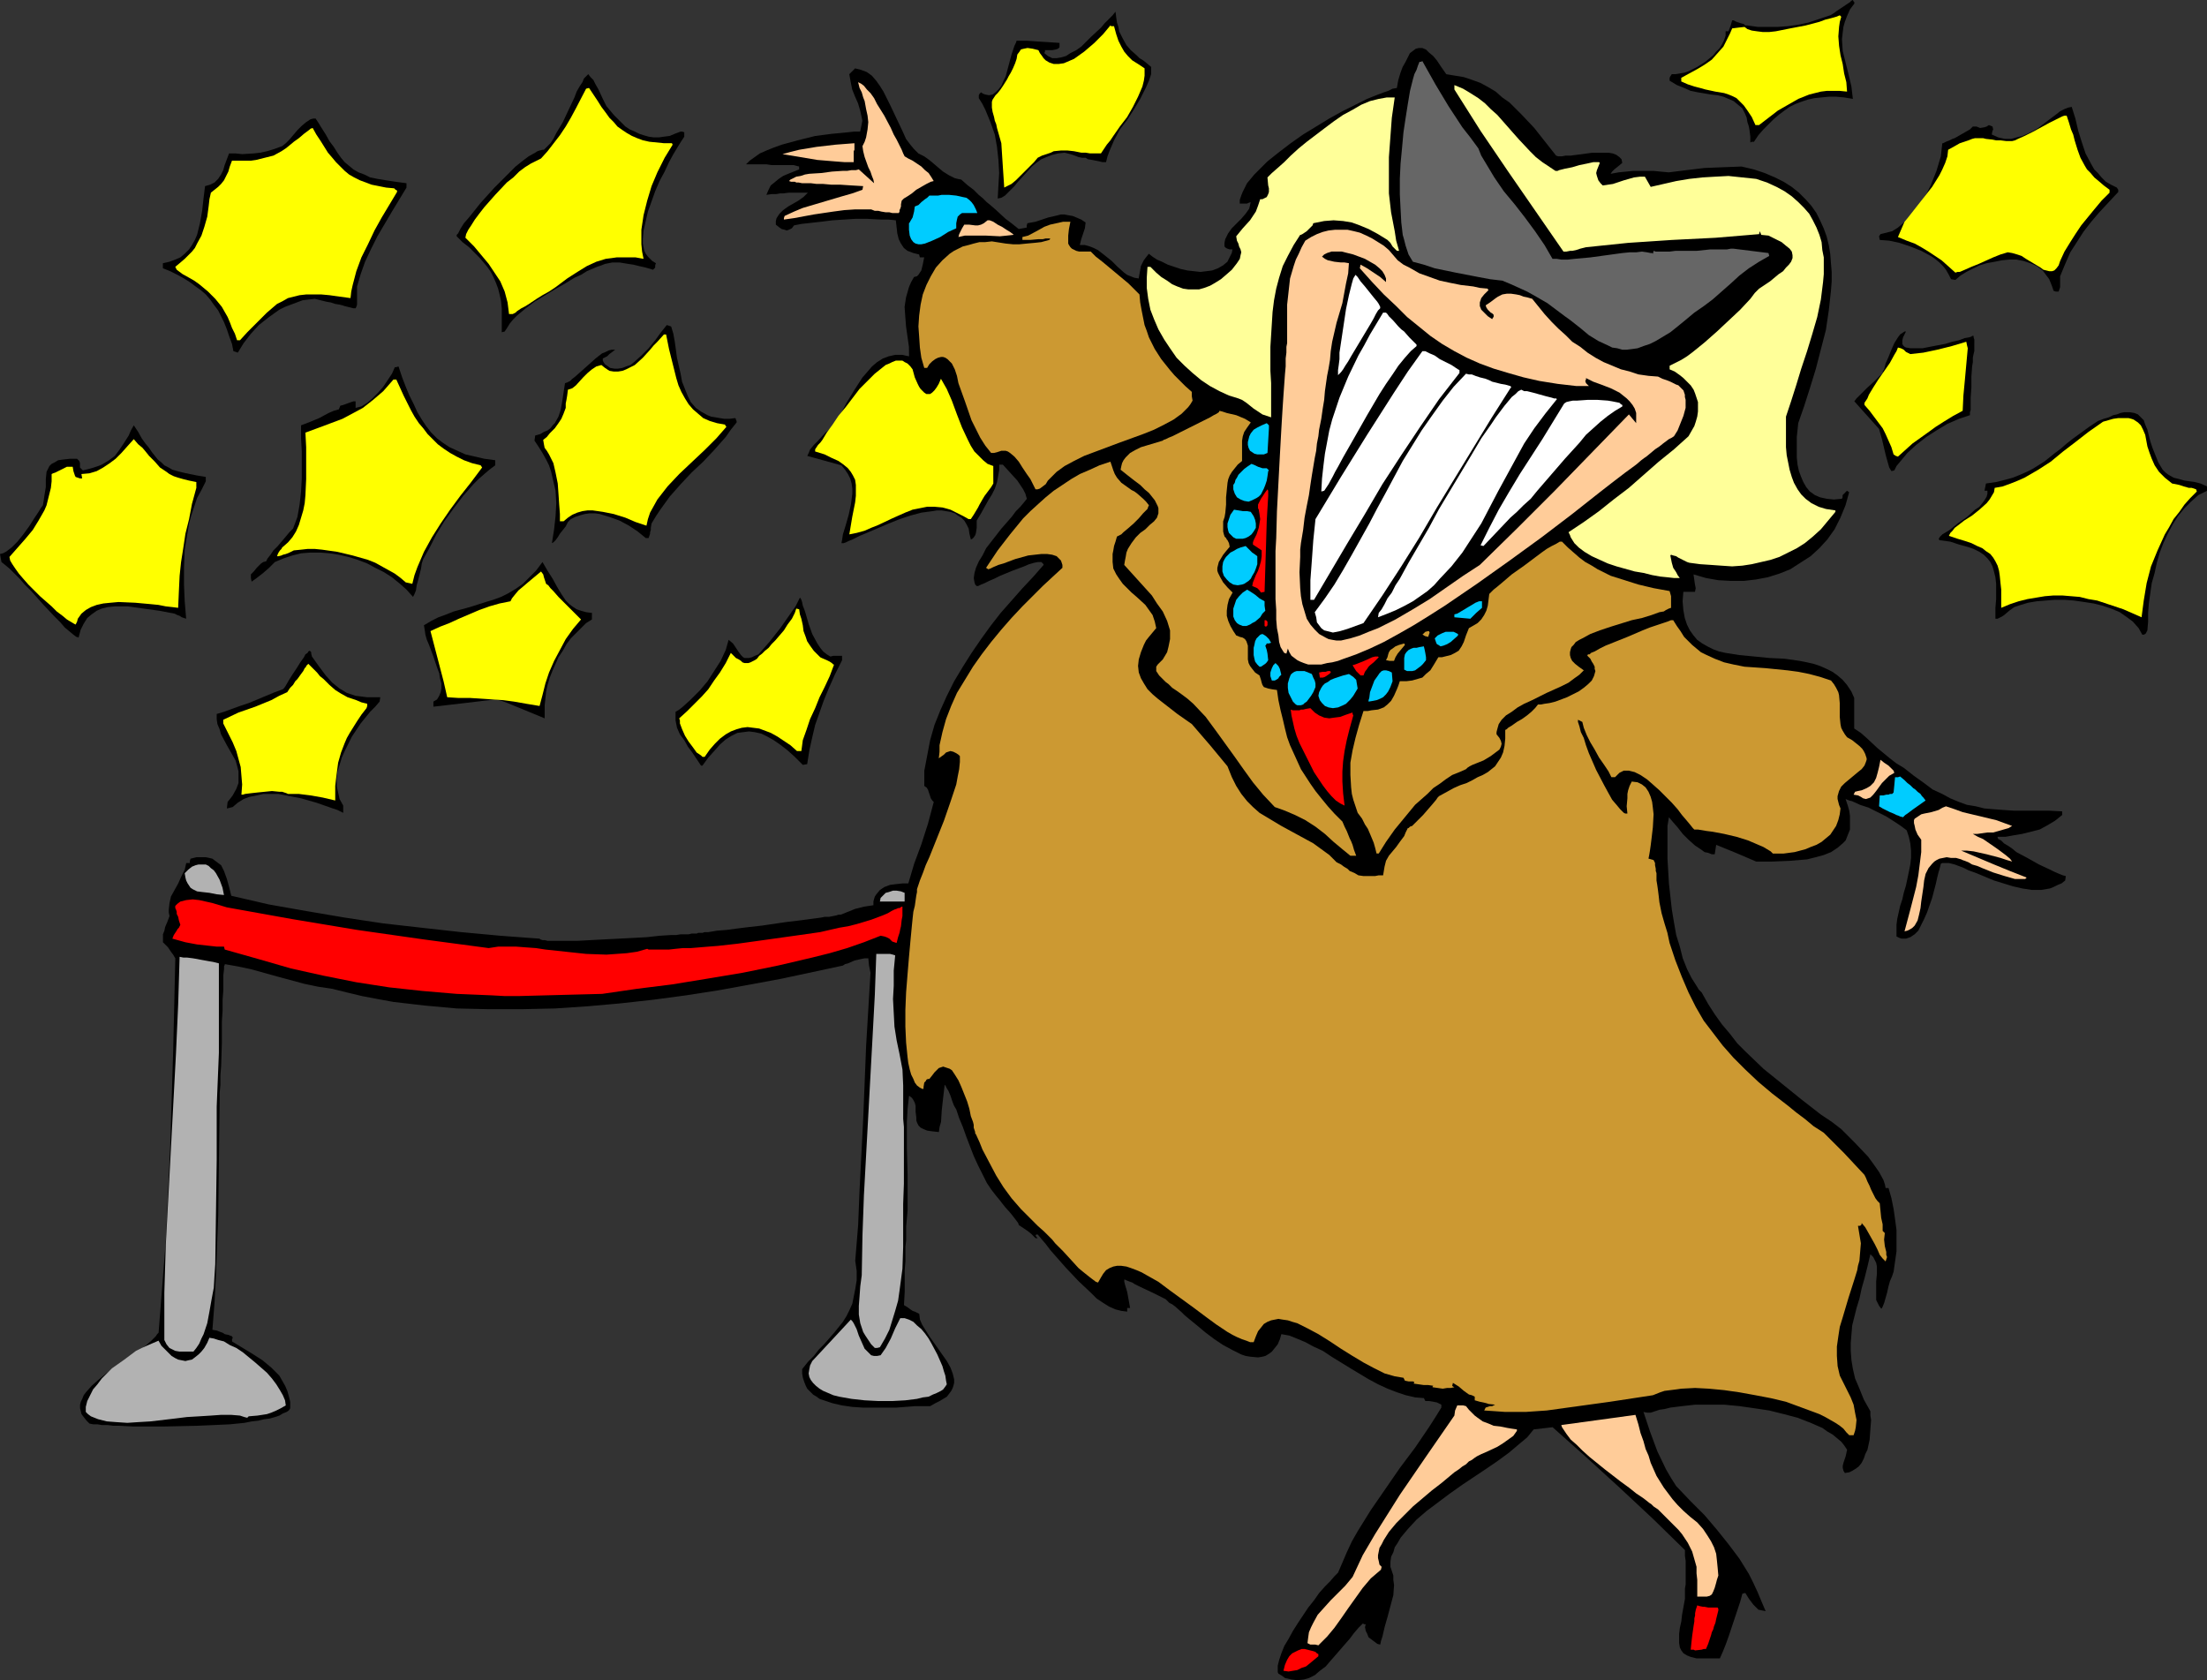 <?xml version="1.0" encoding="UTF-8" standalone="no"?>
<svg
   version="1.0"
   width="129.766mm"
   height="98.792mm"
   id="svg82"
   sodipodi:docname="Movie Star.wmf"
   xmlns:inkscape="http://www.inkscape.org/namespaces/inkscape"
   xmlns:sodipodi="http://sodipodi.sourceforge.net/DTD/sodipodi-0.dtd"
   xmlns="http://www.w3.org/2000/svg"
   xmlns:svg="http://www.w3.org/2000/svg">
  <rect width="100%" height="100%" fill="#333333" stroke="none"/>
  <sodipodi:namedview
     id="namedview82"
     pagecolor="#ffffff"
     bordercolor="#000000"
     borderopacity="0.25"
     inkscape:showpageshadow="2"
     inkscape:pageopacity="0.0"
     inkscape:pagecheckerboard="0"
     inkscape:deskcolor="#d1d1d1"
     inkscape:document-units="mm" />
  <defs
     id="defs1">
    <pattern
       id="WMFhbasepattern"
       patternUnits="userSpaceOnUse"
       width="6"
       height="6"
       x="0"
       y="0" />
  </defs>
  <path
     style="fill:#000000;fill-opacity:1;fill-rule:evenodd;stroke:none"
     d="m 490.455,109.059 -1.939,0.969 -1.616,1.454 -1.454,1.454 -1.454,1.777 -1.131,1.777 -1.131,2.1 -0.97,2.1 -0.808,2.1 -0.646,2.262 -0.485,2.262 -0.646,2.262 -0.646,4.524 -0.162,2.1 v 1.939 l -0.162,1.939 -0.162,0.323 -0.162,0.323 -0.162,0.162 -0.323,0.162 h -0.323 l -0.808,-1.454 -1.293,-1.454 -1.293,-0.969 -1.616,-1.131 -1.939,-0.808 -1.939,-0.646 -1.939,-0.485 -2.101,-0.323 -2.262,-0.323 -2.101,-0.162 h -2.101 l -2.101,0.162 -1.939,0.162 -1.939,0.323 -1.616,0.485 -1.454,0.485 -1.131,0.808 -1.131,0.969 -0.485,0.323 -0.646,0.323 -0.323,0.162 h -0.485 v -2.424 l 0.162,-1.939 v -1.777 -1.616 l -0.162,-1.454 -0.323,-1.293 -0.323,-1.131 -0.485,-0.969 -0.646,-0.808 -0.808,-0.808 -0.97,-0.646 -1.293,-0.646 -1.454,-0.485 -1.778,-0.485 -1.939,-0.646 -2.424,-0.323 -0.162,-0.323 0.323,-0.485 0.485,-0.485 0.808,-0.485 0.808,-0.485 1.778,-1.454 2.101,-1.454 1.778,-1.616 0.97,-0.646 0.646,-0.808 0.485,-0.646 0.485,-0.808 0.162,-0.646 v -0.646 h -0.646 l 0.323,-1.616 2.262,-0.323 1.939,-0.485 1.778,-0.485 1.616,-0.646 1.454,-0.646 1.293,-0.646 2.586,-1.616 2.424,-1.939 1.293,-0.969 1.293,-1.131 1.454,-1.131 1.778,-1.293 1.778,-1.293 1.939,-1.293 1.293,-0.485 1.131,-0.323 0.97,-0.485 0.808,-0.162 0.808,-0.323 0.808,-0.162 h 1.293 l 0.97,0.162 0.808,0.323 0.646,0.646 0.646,0.646 0.323,0.969 0.485,1.131 0.323,1.293 0.323,1.293 0.485,1.454 0.646,1.616 0.646,1.616 0.97,1.616 0.646,0.646 0.646,0.485 1.131,0.646 1.293,0.323 1.131,0.323 1.131,0.162 1.131,0.162 1.293,0.323 1.454,0.646 z"
     id="path1" />
  <path
     style="fill:#ffff00;fill-opacity:1;fill-rule:evenodd;stroke:none"
     d="m 488.193,109.221 -1.454,1.454 -1.293,1.454 -1.131,1.616 -1.293,1.616 -0.97,1.777 -0.97,1.616 -0.808,1.777 -0.808,1.777 -1.454,3.555 -0.97,3.716 -0.646,3.878 -0.485,3.716 -4.04,-1.777 -1.939,-0.646 -1.939,-0.646 -1.939,-0.646 -1.939,-0.323 -1.939,-0.485 -1.939,-0.162 -1.939,-0.162 h -1.939 l -1.939,0.162 -1.939,0.323 -1.939,0.323 -1.939,0.485 -1.939,0.646 -1.939,0.808 v -2.1 -1.939 l -0.162,-1.454 -0.162,-1.616 -0.162,-1.131 -0.323,-1.131 -0.485,-0.969 -0.485,-0.808 -0.646,-0.808 -0.97,-0.646 -0.808,-0.646 -1.131,-0.485 -1.293,-0.646 -1.454,-0.485 -1.616,-0.485 -1.939,-0.646 0.323,-0.646 0.485,-0.485 0.485,-0.646 0.646,-0.485 1.454,-1.131 1.778,-1.131 1.616,-1.293 1.616,-1.454 0.646,-0.808 0.485,-0.808 0.485,-0.808 0.162,-0.969 1.778,-0.323 1.778,-0.646 1.616,-0.646 1.454,-0.646 3.07,-1.777 2.747,-1.777 2.747,-2.262 2.747,-2.1 2.909,-2.262 3.232,-2.262 1.131,-0.323 1.131,-0.323 1.131,-0.162 h 0.808 0.808 0.646 l 0.646,0.162 0.485,0.162 0.97,0.646 0.646,0.646 0.485,0.969 0.485,1.131 0.485,2.585 0.485,1.454 0.485,1.293 0.646,1.454 0.97,1.454 1.293,1.293 0.808,0.646 0.808,0.646 0.808,0.162 0.808,0.162 0.97,0.323 1.131,0.323 h 0.646 l 0.97,0.323 z"
     id="path2" />
  <path
     style="fill:#000000;fill-opacity:1;fill-rule:evenodd;stroke:none"
     d="m 470.74,42.654 -2.262,2.424 -2.101,2.262 -1.778,2.1 -1.616,2.1 -1.454,2.262 -1.454,2.262 -1.131,2.585 -1.131,2.747 v 2.1 0.323 l -0.162,0.485 -0.162,0.485 h -0.646 l -0.485,-0.162 -0.323,-0.969 -0.323,-0.808 -0.323,-0.808 -0.485,-0.646 -0.97,-1.293 -1.293,-0.969 -1.454,-0.646 -1.454,-0.485 -1.616,-0.323 h -1.616 l -1.616,0.162 -1.616,0.323 -1.778,0.323 -1.616,0.485 -1.616,0.808 -1.293,0.646 -1.293,0.808 -1.131,0.969 -0.97,-0.162 -0.485,-0.969 -0.646,-1.131 -0.646,-0.808 -0.808,-0.808 -0.97,-0.808 -0.97,-0.646 -2.101,-1.131 -2.424,-0.969 -2.424,-0.808 -2.262,-0.485 -2.101,-0.162 -0.162,-0.808 0.323,-0.485 1.293,-0.323 1.293,-0.323 1.293,-0.808 1.131,-0.969 1.131,-1.131 1.131,-1.131 1.131,-1.454 1.939,-3.07 0.808,-1.616 0.646,-1.616 0.646,-1.616 0.485,-1.616 0.485,-1.616 0.162,-1.454 0.162,-1.454 v 0 h 0.162 l 0.646,-0.323 0.808,-0.323 0.646,-0.323 0.485,-0.162 2.262,-1.293 1.131,-0.646 0.646,-0.646 h 0.808 l 0.808,0.323 0.97,-0.162 0.485,-0.162 0.485,-0.323 0.808,0.323 0.162,0.646 -0.162,0.323 -0.162,0.808 1.454,0.646 1.454,0.323 h 1.454 l 1.131,-0.323 1.293,-0.323 1.131,-0.485 1.293,-0.646 1.131,-0.646 2.101,-1.616 1.939,-1.454 0.808,-0.646 0.97,-0.485 0.808,-0.323 0.808,-0.162 0.808,2.585 0.646,2.747 0.808,2.585 0.808,2.424 1.293,2.424 0.646,1.131 0.808,0.808 0.808,0.969 0.97,0.969 1.131,0.646 1.293,0.646 0.323,0.485 v 0.162 z"
     id="path3" />
  <path
     style="fill:#ffff00;fill-opacity:1;fill-rule:evenodd;stroke:none"
     d="m 468.801,42.816 -1.778,1.777 -1.616,1.939 -1.454,1.777 -1.454,1.777 -1.293,1.939 -1.131,1.777 -1.293,2.1 -0.97,2.1 -0.323,0.969 -0.485,0.646 -0.485,0.485 -0.485,0.162 h -0.646 l -0.646,-0.162 -0.646,-0.162 -0.646,-0.485 -1.616,-0.969 -1.616,-0.969 -0.97,-0.646 -0.97,-0.323 -1.131,-0.323 -0.97,-0.162 -1.616,0.485 -1.616,0.646 -3.232,1.454 -1.616,0.646 -1.454,0.646 -1.131,0.485 h -0.485 l -0.485,0.162 -1.616,-1.454 -1.454,-1.293 -1.454,-0.969 -1.454,-0.969 -1.616,-0.969 -1.454,-0.808 -1.778,-0.646 -1.939,-0.808 0.485,-1.131 0.485,-1.131 0.485,-1.131 0.808,-0.969 1.778,-2.262 1.778,-2.262 1.778,-2.262 1.616,-2.585 0.646,-1.293 0.646,-1.454 0.485,-1.454 0.162,-1.454 1.454,-0.808 1.131,-0.646 0.97,-0.323 0.97,-0.323 0.808,-0.323 0.646,-0.162 h 1.131 0.646 l 0.646,0.162 1.454,0.162 0.808,0.162 h 0.97 l 1.293,0.162 h 1.293 l 0.646,-0.162 0.646,-0.323 1.454,-0.646 1.939,-0.969 1.778,-0.969 1.778,-0.969 1.616,-0.808 0.646,-0.323 0.646,-0.323 0.485,-0.162 h 0.485 l 0.485,1.454 0.485,1.616 0.485,1.131 0.323,1.293 0.646,2.1 0.646,1.777 0.97,1.777 0.485,0.808 0.808,0.808 0.808,0.969 0.97,0.808 1.131,0.969 1.293,0.969 z"
     id="path4" />
  <path
     style="fill:#000000;fill-opacity:1;fill-rule:evenodd;stroke:none"
     d="m 458.943,195.66 -0.808,0.646 -0.808,0.323 -0.97,0.485 -0.808,0.323 -1.939,0.323 h -2.101 l -2.101,-0.323 -2.101,-0.485 -2.101,-0.646 -2.101,-0.646 -1.939,-0.808 -1.939,-0.808 -1.778,-0.646 -0.97,-0.485 -0.808,-0.323 -1.293,-0.485 -1.293,-0.323 h -0.646 -0.323 -0.485 l -0.323,0.162 -0.162,0.646 -0.162,0.646 -0.162,0.485 -0.323,1.293 -0.323,1.454 -0.808,3.07 -1.131,3.231 -0.646,1.454 -0.646,1.293 -0.646,1.293 -0.808,0.808 -0.97,0.646 -0.97,0.323 h -0.485 -0.485 l -0.485,-0.162 -0.646,-0.323 v -1.131 -1.454 l 0.162,-1.293 0.323,-1.454 0.323,-1.454 0.485,-1.454 0.323,-1.454 0.485,-1.616 0.646,-3.07 0.323,-1.616 0.162,-1.454 v -1.616 l -0.162,-1.616 -0.323,-1.454 -0.485,-1.454 -0.646,-0.485 -0.646,-0.485 -1.454,-0.969 -1.778,-1.131 -1.939,-0.969 -1.939,-0.969 -1.939,-0.646 -1.778,-0.808 -0.646,-0.162 -0.808,-0.323 0.485,1.454 0.323,1.131 0.162,1.131 v 1.131 0.969 0.969 l -0.323,0.808 -0.323,0.808 -0.323,0.808 -0.646,0.646 -1.131,0.969 -1.454,0.969 -1.616,0.646 -1.778,0.485 -1.939,0.485 -1.939,0.162 -1.939,0.162 -3.878,0.162 h -1.778 -1.778 l -4.525,-1.939 -4.363,-1.777 -0.323,2.1 h -0.646 l -0.808,-0.323 -0.808,-0.162 -0.646,-0.485 -1.454,-0.969 -1.454,-1.293 -1.293,-1.293 -1.131,-1.454 -1.131,-1.293 -0.808,-0.969 -0.323,1.939 v 2.262 5.009 l 0.162,2.747 0.162,2.747 0.646,5.816 0.485,2.908 0.485,2.747 0.808,2.585 0.646,2.585 0.97,2.424 0.97,1.939 1.131,1.777 0.485,0.808 0.646,0.646 1.454,2.585 1.454,2.262 1.616,2.262 1.778,2.1 1.616,2.1 1.939,1.939 3.878,3.716 4.202,3.393 4.202,3.393 4.363,3.393 2.424,1.616 2.101,1.616 1.454,1.454 1.454,1.454 3.07,3.231 1.293,1.777 1.131,1.616 0.97,1.777 0.323,0.969 0.162,0.808 h 0.646 l 0.646,2.262 0.485,2.424 0.323,2.262 0.323,2.424 v 2.262 2.424 l -0.323,2.262 -0.323,2.262 -0.323,0.969 -0.485,1.131 -0.323,1.131 -0.323,1.454 -0.323,1.131 -0.323,1.131 -0.323,0.808 -0.162,0.323 -0.162,0.162 -0.485,-0.646 -0.323,-0.646 -0.323,-0.646 v -0.969 -1.454 -1.777 l 0.162,-1.616 v -1.616 l -0.162,-0.808 -0.323,-0.646 -0.323,-0.646 -0.646,-0.646 -0.646,2.747 -0.646,2.585 -0.646,2.262 -0.485,2.262 -0.646,2.1 -0.485,1.939 -0.485,1.939 -0.162,1.939 -0.162,1.939 v 1.777 l 0.162,2.1 0.323,1.939 0.485,2.1 0.97,2.262 0.97,2.424 1.454,2.585 v 0.969 l 0.162,0.969 -0.162,2.1 -0.162,2.262 -0.485,2.262 -0.485,0.969 -0.323,0.969 -0.485,0.969 -0.646,0.808 -0.646,0.485 -0.808,0.485 -0.646,0.323 -0.97,0.162 -0.323,-0.485 -0.162,-0.646 v -0.485 l 0.162,-0.646 0.485,-1.454 0.323,-1.454 -0.646,-0.969 -0.646,-0.808 -0.97,-0.808 -0.97,-0.808 -1.131,-0.646 -1.131,-0.808 -2.586,-1.131 -2.909,-1.131 -3.07,-0.808 -3.232,-0.808 -3.232,-0.485 -3.394,-0.485 -3.394,-0.323 h -3.232 -3.232 l -2.909,0.323 -2.586,0.323 -1.293,0.323 -1.131,0.162 -0.97,0.323 -0.97,0.323 h -0.808 l -0.808,-0.162 1.454,4.362 1.616,4.362 1.939,4.039 1.131,1.939 1.131,1.777 3.232,3.393 3.07,3.07 2.747,3.231 2.586,3.231 2.424,3.231 2.101,3.393 0.97,1.939 0.97,2.1 0.808,1.939 0.97,2.262 -0.808,-0.162 -0.808,-0.162 -0.485,-0.485 -0.646,-0.646 -0.97,-1.293 -0.808,-1.293 -0.646,0.162 -0.485,1.777 -0.646,1.939 -0.646,1.939 -0.646,1.939 -0.646,1.939 -0.646,1.777 -0.646,1.616 -0.646,1.454 h -2.101 -1.616 -1.454 l -1.293,-0.323 -0.808,-0.323 -0.808,-0.485 -0.485,-0.646 -0.323,-0.646 -0.162,-0.969 v -0.969 -1.131 l 0.162,-1.293 0.323,-1.454 0.162,-1.454 0.323,-1.777 0.323,-1.777 v -1.293 -0.969 l 0.162,-0.969 v -0.808 -1.454 -0.969 -1.939 l -0.162,-1.131 v -1.293 l -7.11,-6.947 -7.434,-6.947 -7.434,-6.786 -7.434,-6.624 -4.202,0.485 -1.454,1.777 -1.939,1.616 -2.101,1.777 -2.424,1.777 -2.586,1.777 -5.333,3.555 -2.747,1.939 -2.586,1.939 -2.586,1.939 -2.262,1.939 -1.939,2.1 -1.616,1.939 -0.646,1.131 -0.646,0.969 -0.323,1.131 -0.485,0.969 -0.162,1.131 v 1.131 l 0.323,0.969 0.323,0.969 v 0.969 l 0.162,1.131 -0.162,2.262 -0.646,2.424 -0.646,2.424 -0.646,2.262 -0.485,2.1 -0.323,0.969 -0.162,0.808 -0.646,-0.162 -0.646,-0.485 -0.646,-0.485 -0.646,-0.485 -0.323,-0.808 -0.323,-0.646 -0.162,-0.808 0.162,-0.646 h -0.323 l -0.323,-0.162 -0.97,0.969 -0.97,1.131 -0.97,1.293 -1.131,1.293 -2.101,2.424 -1.131,1.293 -0.97,1.131 -1.293,0.969 -1.131,0.969 -1.293,0.646 -1.131,0.323 -1.454,0.162 -1.293,-0.162 -1.454,-0.323 -0.646,-0.485 -0.808,-0.485 -0.162,-0.323 v -0.485 -0.969 l 0.323,-1.293 0.485,-1.454 0.646,-1.616 0.97,-1.616 0.97,-1.777 1.131,-1.777 2.262,-3.393 1.293,-1.616 1.131,-1.616 1.293,-1.454 1.131,-1.131 0.97,-1.131 0.808,-0.808 0.97,-2.262 0.97,-2.262 1.131,-2.424 1.293,-2.262 2.909,-4.686 3.232,-4.686 3.232,-4.686 3.394,-4.524 3.07,-4.524 1.454,-2.262 1.293,-2.1 v -0.646 l -0.97,-0.485 -0.808,-0.162 -0.97,-0.162 h -0.808 l -0.162,-0.323 -0.162,-0.323 -1.939,-0.162 -2.101,-0.485 -1.939,-0.646 -2.101,-0.808 -2.101,-0.969 -2.101,-1.131 -4.04,-2.424 -4.202,-2.585 -1.939,-1.293 -2.101,-0.969 -1.778,-0.969 -1.939,-0.808 -1.616,-0.646 -1.778,-0.323 -0.323,1.131 -0.485,1.131 -0.646,0.808 -0.646,0.808 -0.646,0.485 -0.808,0.485 -0.646,0.162 -0.97,0.162 -1.778,-0.162 -0.97,-0.162 -0.97,-0.323 -1.939,-0.969 -2.101,-1.131 -1.939,-1.293 -1.939,-1.454 -1.939,-1.616 -1.778,-1.454 -0.97,-0.808 -0.646,-0.646 -1.454,-1.293 -0.646,-0.485 -0.646,-0.323 -0.485,-0.485 -0.323,-0.323 -2.909,-1.454 -2.747,-1.293 -1.293,-0.646 -0.485,-0.323 -0.485,-0.162 -0.808,-0.323 -0.323,-0.162 h -0.162 v 0.485 l 0.162,0.646 0.485,1.616 0.323,1.777 0.323,1.777 h -0.646 v 0.808 l -1.293,-0.162 -1.293,-0.323 -1.454,-0.646 -1.293,-0.808 -1.454,-0.969 -1.293,-1.293 -2.747,-2.585 -2.747,-2.908 -2.424,-2.747 -1.131,-1.293 -0.97,-1.293 -0.97,-1.131 -0.808,-0.969 h -0.162 -0.162 l -0.162,0.162 0.162,0.323 0.323,0.323 h -0.323 -0.162 l -0.97,-0.969 -0.808,-0.646 -0.97,-0.646 -0.97,-0.646 -0.162,-0.485 -0.485,-0.646 -1.131,-1.454 -1.293,-1.454 -0.646,-0.808 -0.485,-0.646 -0.808,-0.969 -1.131,-1.454 -0.97,-1.454 -0.97,-1.939 -0.97,-1.939 -0.97,-2.1 -1.616,-4.201 -0.808,-2.262 -0.808,-1.939 -0.646,-1.939 -0.485,-0.808 -0.323,-0.808 -0.485,-1.454 -0.485,-1.131 -0.323,-0.485 -0.162,-0.323 -0.162,-0.323 -0.162,-0.162 -0.323,2.747 -0.323,2.908 -0.162,2.585 -0.323,1.131 -0.162,1.131 -1.454,-0.162 -1.131,-0.162 -0.808,-0.323 -0.646,-0.323 -0.485,-0.485 -0.323,-0.646 -0.162,-0.485 v -0.646 l -0.162,-1.293 v -1.293 l -0.162,-0.646 -0.323,-0.646 -0.323,-0.485 -0.646,-0.485 -0.323,2.908 -0.162,2.908 v 5.816 l 0.162,5.978 v 2.747 2.747 1.131 1.131 l -0.162,1.939 -0.162,1.777 v 1.939 1.131 l -0.162,1.454 v 1.454 1.777 l -0.162,1.939 v 2.262 2.585 l -0.162,2.908 0.808,0.485 0.646,0.485 0.485,0.323 0.485,0.162 0.97,0.485 0.162,1.293 0.485,1.131 0.808,1.293 0.808,1.293 1.939,2.747 1.939,2.747 0.808,1.454 0.485,1.293 0.323,1.293 v 0.808 l -0.162,0.646 -0.162,0.485 -0.323,0.646 -0.485,0.646 -0.485,0.646 -0.808,0.485 -0.808,0.485 -0.97,0.485 -1.131,0.646 h -1.616 -1.778 l -2.101,0.162 -2.101,0.162 h -4.848 -2.424 l -2.424,-0.162 -2.262,-0.323 -2.101,-0.485 -1.939,-0.646 -0.97,-0.323 -0.646,-0.485 -0.808,-0.485 -0.646,-0.646 -0.646,-0.646 -0.323,-0.646 -0.323,-0.808 -0.323,-0.969 -0.162,-0.969 v -0.969 l 1.293,-1.616 1.293,-1.293 1.131,-1.454 1.131,-1.131 2.262,-2.585 1.939,-2.424 0.808,-1.293 0.646,-1.293 0.646,-1.454 0.323,-1.616 0.323,-1.616 0.323,-1.939 v -2.1 l -0.323,-2.262 0.646,-7.917 0.323,-7.917 0.808,-15.834 0.646,-16.157 0.97,-16.157 -0.323,-1.616 -0.162,-1.616 h -0.808 l -0.808,0.162 -1.454,0.323 -1.454,0.646 -0.646,0.162 -0.485,0.323 -6.787,1.454 -6.787,1.454 -6.949,1.293 -7.11,1.293 -7.272,1.131 -7.272,0.969 -7.272,0.808 -7.272,0.646 -7.272,0.485 -7.434,0.162 h -7.272 l -7.11,-0.162 -7.11,-0.646 -6.949,-0.808 -3.555,-0.646 -3.394,-0.646 -3.394,-0.808 -3.232,-0.808 -3.232,-0.485 -3.07,-0.646 -5.979,-1.616 -5.818,-1.616 -3.07,-0.646 -2.747,-0.485 v 0.162 l -0.162,0.323 v 0.323 0.323 l -0.162,1.293 v 1.616 1.777 l -0.162,2.1 v 2.424 l -0.162,2.424 v 4.847 l -0.162,5.009 -0.162,2.1 v 2.1 l -0.162,1.777 v 1.454 l -0.162,12.926 -0.162,12.764 -0.485,12.764 -0.323,6.463 -0.485,6.301 0.97,0.162 0.808,0.323 0.485,0.162 0.485,0.323 0.808,0.162 0.808,0.323 0.162,0.323 -0.162,0.323 v 0.485 l 4.525,2.747 2.262,1.454 1.939,1.616 0.97,0.969 0.808,0.808 0.646,1.131 0.646,1.131 0.485,1.131 0.323,1.131 0.323,1.293 v 1.454 l -0.323,0.485 -0.485,0.323 -0.808,0.323 -0.808,0.485 -0.97,0.323 -1.131,0.323 -1.293,0.162 -1.293,0.323 -1.454,0.162 -1.616,0.323 -3.232,0.323 -3.555,0.162 -3.717,0.162 -7.272,0.162 h -3.555 -3.394 l -3.07,-0.162 h -1.293 l -1.293,-0.162 h -1.293 l -0.97,-0.162 h -0.97 l -0.808,-0.162 -0.646,-0.646 -0.646,-0.808 -0.485,-0.646 -0.162,-0.646 -0.162,-0.646 v -0.808 l 0.162,-0.646 0.323,-0.646 0.323,-0.808 0.485,-0.646 1.293,-1.454 1.454,-1.293 1.778,-1.454 3.555,-2.585 1.939,-1.293 1.616,-1.131 1.616,-1.131 1.293,-1.131 0.485,-0.485 0.485,-0.485 0.323,-0.485 0.323,-0.323 0.808,-10.34 0.808,-10.34 0.485,-10.34 0.485,-10.502 0.646,-20.842 0.485,-20.842 -0.485,-0.808 -0.485,-0.646 -0.323,-0.485 -0.323,-0.485 -0.646,-0.646 -0.485,-0.485 v -0.808 -0.323 -0.646 l 0.323,-0.808 0.162,-0.808 0.485,-1.131 0.485,-1.293 -0.162,-0.808 v -0.646 l 0.162,-1.454 0.323,-1.454 0.808,-1.454 0.808,-1.454 0.646,-1.454 0.808,-1.616 0.323,-1.454 h 0.808 v -0.485 l 0.162,-0.485 1.293,-0.323 h 1.131 0.97 l 0.808,0.162 0.646,0.162 0.646,0.485 0.646,0.485 0.646,0.485 0.323,0.646 0.323,0.646 0.646,1.777 0.485,1.777 0.485,1.939 8.403,1.939 8.242,1.454 8.565,1.454 8.565,1.293 8.565,0.969 8.726,0.969 8.726,0.808 8.726,0.646 0.162,0.162 0.485,0.162 h 0.485 l 0.646,0.162 h 0.808 0.97 2.262 2.586 l 2.909,-0.162 3.07,-0.162 3.232,-0.162 3.07,-0.162 3.07,-0.162 2.909,-0.323 2.586,-0.162 h 1.131 l 0.97,-0.162 h 0.97 0.808 l 0.646,-0.162 h 0.485 0.646 v 0 l 0.323,-0.162 h 0.323 0.646 l 0.485,-0.162 h 0.808 l 0.97,-0.162 0.97,-0.162 2.101,-0.162 2.424,-0.323 2.586,-0.323 2.909,-0.323 5.494,-0.808 2.747,-0.323 2.424,-0.323 2.424,-0.323 0.808,-0.162 h 0.97 l 0.808,-0.162 0.808,-0.162 0.485,-0.162 h 0.485 l 1.616,-0.646 1.616,-0.646 1.939,-0.485 2.101,-0.323 v -0.808 l 0.162,-0.646 0.162,-0.485 0.323,-0.485 0.808,-0.969 0.97,-0.646 1.293,-0.485 1.293,-0.162 1.454,-0.162 h 1.293 l 1.293,-4.362 1.616,-4.362 1.454,-4.524 0.646,-2.424 0.646,-2.424 -0.323,-0.323 -0.323,-0.485 -0.162,-0.485 -0.162,-0.485 -0.323,-0.969 -0.323,-0.485 -0.485,-0.323 v -3.393 l 0.646,-3.393 0.646,-3.393 0.97,-3.393 1.293,-3.231 1.454,-3.231 1.616,-3.231 1.939,-3.231 1.939,-3.07 2.101,-3.07 2.101,-2.908 2.262,-2.908 2.424,-2.747 2.424,-2.747 2.424,-2.585 2.262,-2.585 v -0.162 l -0.162,-0.162 -0.323,-0.323 h -0.808 l -0.808,0.162 -1.131,0.323 -1.131,0.485 -2.586,0.969 -2.747,1.131 -1.293,0.646 -1.131,0.485 -0.97,0.485 -0.808,0.323 -0.646,0.323 h -0.323 v 0 l -0.323,-0.323 -0.162,-0.485 -0.162,-0.969 0.162,-1.131 0.323,-1.131 0.646,-1.454 0.808,-1.293 0.808,-1.616 1.131,-1.454 2.262,-2.908 2.262,-2.585 0.97,-1.293 0.97,-0.969 0.808,-0.969 0.646,-0.808 -0.323,-1.131 -0.485,-0.969 -0.646,-0.969 -0.646,-0.969 -3.232,-3.555 h -0.808 v 1.131 l -0.162,0.969 -0.323,1.777 -0.485,1.454 -0.646,1.293 -0.808,1.293 -0.808,1.454 -0.808,1.454 -0.97,1.616 v 1.616 l -0.162,1.131 -0.162,0.485 -0.323,0.485 -0.323,0.323 -0.323,0.162 -0.323,-1.293 -0.162,-1.131 -0.485,-0.969 -0.485,-0.808 -0.646,-0.646 -0.808,-0.485 -0.646,-0.485 -0.97,-0.323 -0.97,-0.162 -0.97,-0.162 h -1.131 l -0.97,0.162 -2.424,0.323 -2.424,0.646 -2.424,0.808 -2.424,0.969 -2.262,0.969 -2.262,0.969 -1.939,0.808 -1.616,0.808 -0.808,0.323 -0.646,0.323 -0.485,0.162 h -0.485 l 0.162,-0.808 0.162,-1.131 0.646,-2.1 0.646,-2.262 0.485,-2.262 0.323,-2.424 v -1.131 l -0.162,-1.131 -0.323,-1.131 -0.485,-0.969 -0.646,-0.969 -0.808,-0.969 -7.595,-2.1 0.162,-0.323 0.162,-0.323 0.323,-0.808 0.808,-0.969 0.808,-0.808 1.778,-1.939 0.97,-0.808 0.808,-0.808 0.646,-1.131 0.808,-1.131 1.454,-2.747 1.778,-2.908 1.778,-2.747 1.131,-1.293 0.97,-1.131 1.131,-0.969 1.293,-0.808 1.293,-0.485 1.454,-0.323 h 1.616 l 0.646,0.162 0.808,0.162 V 77.068 l -0.323,-2.262 -0.323,-2.262 -0.162,-2.1 -0.162,-2.262 0.323,-2.1 0.323,-1.131 0.323,-1.131 0.485,-1.131 0.646,-1.131 0.646,-0.162 0.323,-0.323 0.323,-0.485 0.323,-0.485 0.323,-1.293 0.323,-1.616 h -0.97 l -0.162,-0.646 -1.293,-0.323 -1.293,-0.485 -0.808,-0.646 -0.646,-0.969 -0.485,-0.969 -0.323,-1.293 -0.162,-1.454 -0.162,-1.454 -1.616,-0.162 h -1.616 l -3.07,-0.162 h -2.747 l -5.01,0.323 -2.586,0.323 -2.909,0.323 -1.454,0.162 -1.616,0.323 -0.485,0.646 -0.646,0.323 -0.485,0.162 -0.485,-0.162 -0.646,-0.162 -0.485,-0.323 -0.808,-0.646 V 49.117 l 0.162,-0.646 0.323,-0.485 0.323,-0.485 0.808,-0.808 1.131,-0.808 1.131,-0.646 1.131,-0.646 1.131,-0.808 0.97,-0.969 h -3.232 -0.97 l -1.293,0.162 h -0.646 l -0.97,0.162 h -0.97 l -1.131,0.162 0.485,-1.131 0.485,-0.969 0.808,-0.646 0.97,-0.808 0.97,-0.646 1.131,-0.485 2.424,-0.969 v -0.646 l -1.293,-0.323 h -0.808 -0.808 -0.646 -2.586 l -1.131,-0.162 h -4.525 l 0.808,-0.808 1.131,-0.808 1.131,-0.808 1.454,-0.646 1.616,-0.646 1.778,-0.646 3.555,-0.969 3.878,-0.969 3.717,-0.485 1.778,-0.162 1.616,-0.162 1.454,-0.162 h 1.454 l 0.162,-0.808 0.162,-0.808 0.162,-0.808 -0.162,-0.808 -0.323,-1.454 -0.485,-1.616 -0.646,-1.454 -0.646,-1.616 -0.323,-1.616 -0.323,-1.777 1.293,-1.293 1.293,0.323 1.293,0.485 1.131,0.808 0.97,1.131 0.808,1.131 0.808,1.293 1.454,2.908 1.454,3.07 1.454,3.07 0.646,1.454 0.97,1.293 0.808,0.969 0.97,0.969 1.293,0.646 1.131,0.808 0.97,0.808 1.131,0.969 0.97,0.808 1.293,0.808 1.293,0.646 0.646,0.162 0.808,0.162 1.454,1.293 1.293,0.969 1.131,1.131 0.97,0.808 0.808,0.808 0.808,0.646 1.293,1.131 2.101,1.939 1.293,0.969 0.808,0.646 0.808,0.646 1.778,-0.323 v -0.485 l 0.162,-0.485 1.778,-0.323 1.454,-0.485 1.454,-0.485 1.454,-0.323 1.293,-0.323 h 0.808 l 0.808,0.162 0.97,0.162 0.808,0.323 1.131,0.485 0.97,0.646 -0.162,1.293 -0.808,2.424 -0.323,1.293 h 1.131 l 1.131,0.323 0.808,0.323 0.97,0.485 1.454,1.131 1.616,1.293 1.293,1.293 1.454,1.293 0.646,0.485 0.808,0.323 0.808,0.323 0.97,0.162 0.485,-2.747 0.323,-0.646 0.323,-0.646 0.485,-0.646 0.646,-0.808 0.808,0.646 0.97,0.646 1.131,0.485 1.293,0.646 1.454,0.485 1.454,0.485 1.454,0.323 1.454,0.162 1.454,0.162 1.293,-0.162 1.293,-0.162 1.293,-0.485 1.131,-0.646 0.97,-0.808 0.646,-1.293 0.323,-0.646 0.162,-0.808 h -0.646 l -0.485,-0.162 -0.323,-0.162 -0.323,-0.323 v -0.808 l 0.162,-0.808 0.323,-0.646 0.323,-0.646 0.808,-1.131 1.131,-1.131 0.97,-0.969 0.97,-1.131 0.808,-1.131 0.162,-0.646 0.162,-0.808 -0.485,0.162 -0.323,0.162 h -0.646 -0.323 -0.646 v -0.808 l 0.323,-0.969 0.323,-0.808 0.485,-0.969 0.485,-0.969 0.808,-0.969 0.808,-0.969 0.97,-0.969 1.939,-1.939 2.424,-1.939 2.747,-2.1 2.747,-1.939 2.909,-1.777 2.909,-1.777 2.909,-1.616 2.909,-1.454 2.586,-1.293 2.424,-0.969 1.293,-0.485 0.97,-0.323 0.97,-0.485 0.97,-0.162 0.323,-1.777 0.485,-1.616 0.485,-1.293 0.646,-1.131 0.485,-0.969 0.485,-0.969 0.646,-0.485 0.646,-0.485 0.646,-0.162 h 0.808 l 0.808,0.323 0.646,0.646 0.97,0.808 0.808,0.969 0.97,1.454 1.131,1.616 1.939,0.323 1.939,0.323 1.939,0.646 1.778,0.646 1.778,0.969 1.616,0.969 1.454,1.293 1.616,1.131 2.747,2.747 2.747,2.908 2.424,3.07 2.424,3.07 0.485,0.162 h 0.808 l 0.808,-0.162 h 1.131 l 2.424,-0.323 2.424,-0.323 h 2.586 0.97 l 0.97,0.162 0.808,0.323 0.646,0.485 0.485,0.485 0.162,0.808 -0.97,0.808 -0.808,0.646 -0.485,0.485 -0.323,0.485 1.778,-0.323 1.616,-0.162 1.616,-0.162 h 1.454 3.07 l 1.616,0.162 1.778,0.162 3.878,-0.485 4.04,-0.485 4.04,-0.162 4.202,-0.162 2.747,0.646 2.424,0.808 2.262,0.969 1.939,0.969 1.778,1.131 1.616,1.293 1.454,1.454 1.293,1.454 1.131,1.616 0.808,1.616 0.808,1.777 0.646,1.777 0.485,1.939 0.323,1.939 0.162,2.1 0.162,1.939 v 2.1 l -0.162,2.1 -0.485,4.362 -0.646,4.362 -1.131,4.362 -1.131,4.362 -1.293,4.201 -1.293,4.039 -1.293,3.716 -0.323,3.07 v 3.07 1.454 l 0.162,1.616 0.323,1.454 0.485,1.293 0.485,1.131 0.646,1.131 0.808,0.969 1.131,0.808 1.131,0.485 1.454,0.323 1.616,0.162 1.778,-0.162 0.162,-0.323 v -0.485 l 0.162,-0.162 0.485,-0.485 0.323,-0.323 0.485,0.323 -0.808,2.908 -1.131,2.747 -1.293,2.585 -1.616,2.262 -1.778,1.939 -1.939,1.777 -2.262,1.454 -2.262,1.454 -2.424,0.969 -2.586,0.808 -2.586,0.485 -2.747,0.323 h -2.747 l -2.909,-0.162 -2.747,-0.485 -2.747,-0.808 0.162,1.131 0.162,1.131 0.162,0.808 -0.162,0.808 h -2.586 l -0.162,2.1 0.162,1.939 0.323,1.777 0.485,1.454 0.646,1.293 0.808,1.131 0.808,0.969 1.131,0.808 1.131,0.646 1.293,0.646 1.293,0.485 1.454,0.323 3.07,0.485 3.394,0.323 3.232,0.323 3.394,0.162 3.394,0.485 1.616,0.323 1.454,0.323 1.454,0.485 1.454,0.646 1.293,0.646 1.131,0.808 1.131,0.969 0.97,1.131 0.97,1.454 0.646,1.454 v 6.786 l 1.454,0.969 1.293,1.131 2.424,2.262 2.747,2.262 1.454,1.131 1.616,0.969 2.262,1.777 2.262,1.616 1.939,1.454 2.101,0.969 1.778,0.969 1.939,0.808 1.778,0.646 1.939,0.323 1.939,0.485 1.939,0.162 2.101,0.162 2.424,0.162 h 2.262 5.494 l 3.07,0.162 v 0.808 l -1.616,1.293 -1.616,0.969 -1.778,0.969 -1.939,0.485 -1.939,0.485 -1.939,0.323 -1.778,0.323 h -1.778 l 0.162,0.485 0.646,0.323 0.646,0.646 0.808,0.485 0.97,0.646 0.97,0.808 2.424,1.293 2.586,1.454 2.424,1.131 0.97,0.485 1.131,0.485 0.808,0.323 0.646,0.162 z"
     id="path5" />
  <path
     style="fill:#ffcc99;fill-opacity:1;fill-rule:evenodd;stroke:none"
     d="m 450.379,195.014 -0.323,0.323 h -0.646 -0.808 -0.808 l -1.131,-0.323 -1.131,-0.323 -2.586,-0.808 -2.424,-0.969 -1.131,-0.485 -1.131,-0.323 -0.808,-0.485 -0.808,-0.323 -0.485,-0.162 -0.323,-0.162 -1.131,-0.323 h -1.131 l -0.97,-0.162 -0.808,0.162 -0.808,0.162 -0.646,0.323 -0.485,0.323 -0.485,0.485 -0.808,0.969 -0.646,1.293 -0.323,1.454 -0.162,1.454 -0.485,3.231 -0.162,1.454 -0.323,1.454 -0.323,1.293 -0.646,1.131 -0.485,0.485 -0.485,0.323 -0.646,0.323 -0.646,0.162 0.646,-2.424 0.646,-2.424 1.293,-5.009 0.485,-2.585 0.323,-2.585 0.323,-2.585 v -2.747 l -0.808,-1.131 -0.485,-1.131 -0.162,-0.808 -0.162,-0.646 v -0.646 l 0.162,-0.323 0.485,-0.323 0.485,-0.323 0.485,-0.323 0.646,-0.162 1.616,-0.323 1.616,-0.485 0.808,-0.485 0.808,-0.323 1.939,0.646 1.778,0.646 7.434,1.777 1.778,0.646 1.778,0.646 -0.808,0.485 -1.131,0.323 -1.131,0.323 -1.131,0.323 h -1.293 l -1.131,0.162 -1.131,0.162 h -0.97 l 1.131,0.646 1.131,0.485 2.586,1.777 1.131,0.808 1.293,0.969 0.97,0.808 0.485,0.646 -1.131,-0.323 -1.454,-0.485 -3.07,-0.808 -1.454,-0.323 -1.454,-0.323 -1.454,-0.162 h -1.293 l 7.272,3.07 3.555,1.454 z"
     id="path6" />
  <path
     style="fill:#000000;fill-opacity:1;fill-rule:evenodd;stroke:none"
     d="m 438.743,78.038 -0.162,0.646 -0.162,0.808 v 0.969 l -0.162,0.969 -0.162,2.262 v 2.424 l -0.162,2.262 v 0.969 0.969 0.808 l -0.162,0.485 v 0.485 0.162 l -2.424,0.808 -2.586,1.131 -2.424,1.454 -2.262,1.454 -2.262,1.777 -1.939,1.777 -1.616,1.939 -0.808,0.969 -0.485,0.969 -0.646,0.162 -0.485,-0.808 -0.323,-1.131 -0.323,-1.131 -0.323,-1.293 -0.646,-2.747 -0.323,-1.131 -0.323,-1.131 -5.494,-6.14 0.485,-0.646 0.646,-0.646 1.616,-1.616 1.778,-1.616 1.778,-1.777 v -0.323 l 0.323,-0.485 0.323,-1.293 0.646,-1.454 0.646,-1.616 0.646,-1.454 0.808,-1.293 0.485,-0.646 0.485,-0.323 0.485,-0.323 h 0.323 l -0.323,0.646 -0.323,0.646 -0.162,0.646 v 0.323 0.485 l 0.162,0.323 0.323,0.323 0.323,0.162 0.97,0.162 h 1.293 1.454 l 1.616,-0.323 3.394,-0.646 1.616,-0.485 1.454,-0.323 1.293,-0.485 0.97,-0.162 0.485,-0.162 0.162,-0.162 h 0.162 0.162 v 0.323 l 0.162,0.485 z"
     id="path7" />
  <path
     style="fill:#ffff00;fill-opacity:1;fill-rule:evenodd;stroke:none"
     d="m 437.289,77.392 -0.646,7.109 -0.323,3.393 -0.162,3.393 -2.101,1.131 -2.101,1.293 -1.778,1.131 -1.778,1.293 -3.394,2.424 -1.616,1.454 -1.616,1.454 -0.485,-0.162 -0.485,-0.323 -0.485,-1.616 -0.646,-1.454 -0.646,-1.454 -0.646,-1.293 -1.939,-2.585 -0.97,-1.293 -1.131,-1.293 v -0.485 l 0.323,-0.485 0.323,-0.485 0.323,-0.808 0.97,-1.616 1.131,-1.777 2.586,-3.716 0.97,-1.777 0.485,-0.808 0.323,-0.808 0.646,0.162 0.646,0.323 0.485,0.485 0.97,0.485 1.454,-0.162 1.454,-0.162 3.07,-0.646 3.232,-0.808 3.232,-0.969 0.162,0.808 z"
     id="path8" />
  <path
     style="fill:#00ccff;fill-opacity:1;fill-rule:evenodd;stroke:none"
     d="m 427.916,177.888 -2.747,1.939 -1.293,0.969 -0.485,0.323 -0.485,0.485 -0.646,-0.162 -0.323,-0.162 -0.485,-0.162 -0.646,-0.323 -0.808,-0.323 -0.97,-0.485 -0.646,-0.323 -0.808,-0.485 0.162,-2.424 h 0.808 l 0.646,-0.162 h 0.485 l 0.323,-0.162 h 0.485 l 0.323,-0.323 0.162,-1.616 0.162,-1.777 h 0.646 l 0.485,-0.162 0.97,0.808 0.646,0.646 0.646,0.485 0.646,0.646 0.485,0.323 0.485,0.485 0.646,0.485 0.323,0.485 0.323,0.323 z"
     id="path9" />
  <path
     style="fill:#ffcc99;fill-opacity:1;fill-rule:evenodd;stroke:none"
     d="m 420.968,171.748 -1.131,0.646 -0.808,0.808 -0.808,0.808 -1.293,1.777 -0.646,0.808 -0.646,0.646 -0.97,0.323 -0.646,-0.162 -0.485,-0.323 -0.646,-0.323 -0.97,-0.162 0.323,-0.646 0.646,-0.162 0.808,-0.162 1.131,-0.485 0.808,-0.485 0.808,-0.808 0.485,-0.969 0.323,-1.131 0.323,-1.293 0.323,-1.616 0.808,0.646 0.97,0.646 0.808,0.808 0.323,0.323 z"
     id="path10" />
  <path
     style="fill:#cc9932;fill-opacity:1;fill-rule:evenodd;stroke:none"
     d="m 419.352,279.353 -0.323,0.969 -0.646,-0.646 -0.646,-0.808 -0.485,-1.131 -0.646,-1.293 -1.454,-2.585 -0.646,-1.131 -0.808,-0.969 v 0.323 l -0.162,0.162 -0.162,0.162 h -0.485 l 0.323,1.939 0.323,1.939 -0.162,1.939 -0.162,1.939 -0.323,1.131 -0.162,0.969 -0.646,2.1 -1.293,4.039 -1.293,4.362 -0.646,2.1 -0.323,2.1 -0.323,2.262 v 2.1 l 0.162,2.262 0.485,2.1 0.808,1.616 0.808,1.616 0.808,1.616 0.646,1.616 0.323,1.777 0.323,1.616 -0.162,1.616 -0.162,0.808 -0.323,0.969 h -0.97 l -0.646,-0.646 -0.646,-0.808 -0.808,-0.646 -0.97,-0.646 -1.131,-0.646 -1.131,-0.646 -1.293,-0.646 -1.293,-0.485 -3.07,-1.131 -3.07,-1.131 -3.394,-0.808 -3.394,-0.646 -3.555,-0.646 -3.394,-0.485 -3.394,-0.323 -3.07,-0.162 -3.07,0.162 -1.131,0.162 -1.293,0.162 -1.293,0.162 -0.97,0.323 -0.808,0.323 -0.808,0.323 -9.534,1.454 -9.373,1.293 -4.686,0.646 -4.686,0.323 h -4.525 l -2.262,-0.162 -2.424,-0.162 0.323,-0.646 0.485,-0.162 0.485,-0.162 h 0.485 l 0.646,-0.323 -1.454,-0.162 -0.485,-0.162 -0.646,-0.162 -0.808,-0.162 -1.131,-0.323 v -0.808 l -0.646,-0.323 -0.646,-0.162 -1.131,-0.808 -1.131,-0.969 -1.293,-0.808 -0.162,0.646 0.162,0.162 0.323,0.162 -0.808,0.162 h -0.808 l -0.97,0.162 -1.131,-0.162 -1.131,-0.162 v -0.162 l 0.162,-0.162 -1.131,-0.162 h -0.97 l -1.131,-0.162 -1.131,-0.162 0.162,-0.323 -0.323,-0.162 h -0.485 -0.485 l -0.808,-0.162 -0.323,-0.646 -0.97,-0.162 -0.97,-0.162 -1.131,-0.323 -1.131,-0.323 -2.262,-1.131 -2.424,-1.293 -2.424,-1.454 -2.586,-1.616 -2.424,-1.616 -2.586,-1.616 -2.424,-1.293 -2.262,-1.131 -1.131,-0.323 -0.97,-0.323 -1.131,-0.162 -0.97,-0.162 -0.808,0.162 -0.808,0.162 -0.808,0.323 -0.808,0.485 -0.646,0.808 -0.646,0.808 -0.485,1.131 -0.485,1.293 h -0.808 l -0.808,-0.323 -0.97,-0.323 -1.131,-0.485 -0.97,-0.485 -1.131,-0.646 -2.424,-1.616 -2.424,-1.777 -2.586,-1.939 -5.333,-3.878 -2.586,-1.939 -2.586,-1.454 -1.131,-0.646 -1.131,-0.485 -1.293,-0.485 -0.97,-0.323 -1.131,-0.162 h -0.97 l -0.808,0.162 -0.808,0.323 -0.808,0.485 -0.646,0.808 -0.485,0.808 -0.646,1.131 -0.485,-0.162 -0.646,-0.485 -0.646,-0.485 -0.808,-0.646 -0.808,-0.646 -0.97,-0.808 -1.616,-1.777 -1.778,-1.939 -1.778,-1.777 -0.646,-0.808 -0.646,-0.646 -0.646,-0.646 -0.485,-0.485 -1.454,-1.293 -1.293,-1.293 -1.293,-1.293 -1.131,-1.131 -2.101,-2.424 -1.778,-2.424 -1.616,-2.585 -1.454,-2.747 -1.616,-3.07 -0.646,-1.616 -0.808,-1.777 -0.162,-0.162 v -0.323 l -0.323,-0.969 v -0.646 l -0.162,-0.646 -0.485,-1.293 -0.323,-1.616 -0.485,-1.616 -0.646,-1.616 -0.646,-1.616 -0.646,-1.454 -0.808,-1.293 -0.646,-0.969 -0.485,-0.323 -0.485,-0.162 -0.485,-0.162 -0.485,-0.162 -0.485,0.162 -0.485,0.162 -0.485,0.485 -0.485,0.485 -0.485,0.646 -0.646,0.808 h -0.323 l -0.323,0.162 -0.162,0.323 -0.323,0.323 -0.162,0.969 v 0.323 l -0.162,0.162 -0.646,-0.323 -0.646,-0.485 -0.485,-0.646 -0.323,-0.808 -0.485,-0.969 -0.323,-1.131 -0.323,-1.454 -0.162,-1.293 -0.162,-1.616 -0.162,-1.616 -0.162,-3.555 v -3.716 l 0.162,-3.878 0.323,-4.039 0.323,-3.878 0.323,-3.555 0.323,-3.393 0.162,-1.616 0.162,-1.454 0.323,-1.293 0.162,-1.131 0.162,-1.131 0.162,-0.808 v -0.646 l 0.162,-0.485 0.485,-1.454 0.646,-1.616 0.646,-1.777 0.808,-1.777 1.616,-4.039 1.616,-4.039 1.454,-4.201 0.646,-1.939 0.646,-1.939 0.323,-1.777 0.323,-1.616 0.162,-1.616 v -1.293 l -0.323,-0.323 -0.485,-0.323 -0.646,-0.323 -0.646,-0.162 -0.485,0.162 -0.485,0.162 -0.485,0.485 -1.131,0.808 0.162,-1.454 v -1.454 l 0.646,-2.908 0.808,-2.908 1.131,-2.908 1.293,-2.908 1.778,-2.908 1.778,-2.908 1.939,-2.747 2.101,-2.747 2.262,-2.747 2.262,-2.585 2.424,-2.585 2.262,-2.262 2.262,-2.262 2.262,-2.1 2.101,-1.939 v -0.646 l -0.162,-0.485 -0.162,-0.485 -0.323,-0.323 -0.646,-0.646 -0.97,-0.323 -1.131,-0.162 h -1.293 l -1.454,0.162 -1.454,0.162 -2.909,0.808 -1.293,0.485 -1.293,0.485 -1.131,0.323 -1.131,0.485 -0.646,0.323 -0.485,0.162 -0.485,-0.323 2.586,-3.878 2.747,-3.555 2.909,-3.555 1.616,-1.616 1.778,-1.616 1.616,-1.454 1.778,-1.454 1.939,-1.293 1.939,-1.293 1.939,-1.131 2.262,-0.969 2.101,-0.969 2.424,-0.808 0.323,0.969 0.323,0.969 0.323,0.808 0.485,0.808 0.97,1.131 1.131,0.808 1.131,0.808 0.646,0.323 0.646,0.485 1.293,1.131 0.646,0.646 0.646,0.808 -0.162,0.323 -0.162,0.485 -0.97,0.969 -0.97,1.131 -1.131,1.131 -1.293,1.131 -0.97,0.808 -0.485,0.485 -0.323,0.162 -0.323,0.162 -0.323,0.162 -0.323,1.131 -0.323,0.969 -0.162,0.969 -0.162,0.808 v 0.969 0.808 l 0.162,1.454 0.646,1.293 0.646,0.969 0.808,1.131 0.97,0.969 0.97,0.969 1.131,0.969 1.939,1.777 0.808,1.131 0.808,1.131 0.485,1.454 0.323,1.454 -0.808,0.969 -0.808,0.969 -0.646,0.808 -0.485,0.969 -0.323,0.808 -0.323,0.808 -0.485,1.616 -0.162,1.454 0.162,1.454 0.485,1.293 0.646,1.131 0.808,1.293 1.131,1.131 1.131,0.969 1.454,1.131 1.454,1.131 1.454,1.131 3.232,2.262 4.04,4.686 3.878,4.686 0.97,2.424 0.97,1.939 1.131,1.777 1.293,1.616 1.293,1.293 1.454,1.293 1.616,0.969 3.232,1.939 1.778,0.969 1.778,0.969 1.778,0.969 1.778,0.969 1.778,1.293 1.778,1.293 1.616,1.616 0.97,0.485 0.646,0.485 0.808,0.485 0.485,0.485 1.131,0.485 0.808,0.485 1.131,0.162 h 1.131 0.646 0.808 l 0.808,-0.162 h 0.97 l 0.162,-0.969 0.162,-0.969 0.162,-0.646 0.162,-0.646 0.646,-1.131 0.808,-0.969 0.808,-0.969 0.808,-1.131 0.97,-1.293 0.323,-0.808 0.485,-0.969 h 0.162 l 0.323,-0.323 0.485,-0.162 0.323,-0.323 0.97,-0.969 1.131,-1.131 2.101,-2.424 0.808,-0.969 0.323,-0.485 0.323,-0.323 1.778,-0.969 1.454,-0.808 1.454,-0.646 1.454,-0.485 1.293,-0.646 1.131,-0.646 1.131,-0.485 1.131,-0.646 0.808,-0.646 0.808,-0.646 0.646,-0.969 0.646,-0.969 0.485,-1.131 0.323,-1.454 0.162,-1.616 v -1.939 l 0.323,-0.162 0.323,-0.323 0.808,-0.485 1.131,-0.808 1.131,-0.646 1.131,-0.808 0.97,-0.808 0.808,-0.808 0.646,-0.808 h 0.646 l 0.808,-0.162 1.131,-0.162 1.293,-0.323 1.293,-0.485 1.293,-0.485 2.586,-1.293 1.131,-0.808 0.97,-0.808 0.808,-0.808 0.485,-0.969 0.323,-1.131 -0.162,-0.485 v -0.485 l -0.323,-0.646 -0.323,-0.485 -0.323,-0.646 -0.646,-0.646 v -0.162 l 0.162,-0.162 h 0.323 l 0.323,-0.323 0.808,-0.323 1.131,-0.646 1.293,-0.646 1.616,-0.646 3.232,-1.293 3.394,-1.454 1.616,-0.646 1.454,-0.485 1.454,-0.485 0.97,-0.323 0.808,-0.323 h 0.323 0.162 l 0.808,1.293 0.808,1.131 0.808,1.293 0.97,0.969 0.808,0.808 0.97,0.808 0.97,0.808 0.97,0.485 2.101,0.969 2.101,0.808 2.101,0.485 2.424,0.485 4.686,0.323 4.848,0.485 2.424,0.323 2.424,0.485 2.424,0.646 2.424,0.808 0.646,0.808 0.485,0.808 0.485,0.969 0.162,0.646 0.162,1.777 v 1.454 1.616 l 0.162,1.616 0.162,0.808 0.323,0.646 0.485,0.808 0.485,0.646 1.131,0.646 0.808,0.646 0.808,0.646 0.646,0.646 0.323,0.485 0.323,0.646 0.162,0.485 0.162,0.485 v 0.323 l -0.162,0.485 -0.323,0.808 -0.646,0.808 -0.808,0.646 -1.939,1.616 -0.97,0.808 -0.808,0.808 -0.485,0.969 -0.323,1.131 v 0.646 l 0.162,0.646 0.162,0.646 0.323,0.808 -0.162,1.293 -0.323,1.293 -0.485,1.293 -0.646,0.969 -0.646,0.969 -0.97,0.808 -0.97,0.808 -1.131,0.646 -1.293,0.485 -1.131,0.485 -2.424,0.646 -2.424,0.323 h -1.293 -1.131 l -0.485,-0.485 -0.808,-0.485 -0.808,-0.485 -1.131,-0.485 -1.131,-0.485 -1.131,-0.485 -2.586,-0.808 -2.747,-0.646 -2.586,-0.485 -1.293,-0.162 -0.97,-0.162 -0.97,-0.162 h -0.808 l -0.162,-0.162 -0.162,-0.162 -0.646,-0.808 -0.808,-0.969 -0.97,-1.131 -0.97,-1.293 -1.293,-1.454 -2.747,-2.747 -1.454,-1.293 -1.293,-1.131 -1.454,-0.969 -1.293,-0.646 -0.646,-0.162 -0.646,-0.162 h -0.646 -0.485 l -0.646,0.323 -0.323,0.162 -0.485,0.485 -0.485,0.485 h -0.808 l -0.646,-1.293 -0.97,-1.454 -1.131,-1.616 -0.97,-1.777 -0.97,-1.616 -0.808,-1.616 -0.646,-1.616 -0.323,-1.293 -0.97,-0.485 v 0.162 0.323 l 0.323,0.969 0.323,1.293 0.646,1.293 0.485,1.616 0.646,1.777 1.616,3.716 1.778,3.393 0.97,1.777 0.808,1.454 0.97,1.131 0.808,0.969 0.808,0.808 0.323,0.162 h 0.485 l -0.162,-1.616 0.162,-1.777 v -0.969 l 0.162,-0.808 0.323,-0.969 0.485,-0.969 1.293,0.162 0.97,0.485 0.808,0.646 0.646,0.969 0.485,1.131 0.323,1.131 0.162,1.293 0.162,1.454 -0.162,2.908 -0.323,2.747 -0.162,1.293 -0.162,1.131 -0.162,0.969 -0.162,0.808 1.131,0.323 0.323,0.646 v 0.485 l 0.162,0.808 v 0.485 l 0.162,0.485 v 0.808 0.808 l 0.162,0.969 0.162,1.131 0.162,1.293 0.162,1.454 0.485,2.424 0.646,2.262 0.646,2.1 0.485,2.262 1.293,3.878 1.454,3.716 1.454,3.393 1.616,3.231 1.778,3.07 2.101,2.747 2.101,2.747 2.424,2.747 2.586,2.585 2.909,2.747 3.07,2.585 3.555,2.747 1.778,1.454 1.939,1.454 1.939,1.616 2.262,1.454 2.262,2.262 2.262,2.262 2.262,2.424 2.262,2.424 0.162,0.323 0.162,0.323 0.323,0.808 0.485,0.969 0.323,0.808 0.97,1.939 0.485,0.646 0.485,0.485 0.162,1.616 0.162,1.616 0.323,1.454 v 0.808 0.646 l 0.323,0.323 0.162,0.162 -0.162,1.454 0.162,1.454 0.323,1.293 v 0.646 z"
     id="path11" />
  <path
     style="fill:#000000;fill-opacity:1;fill-rule:evenodd;stroke:none"
     d="m 412.08,0.808 -0.97,1.293 -0.646,1.454 -0.485,1.293 -0.323,1.131 -0.162,1.293 -0.162,1.454 0.162,2.585 0.646,2.585 0.646,2.585 0.646,2.747 0.323,2.747 -1.939,-0.323 -1.778,-0.162 h -1.616 l -1.616,0.162 -1.616,0.162 -1.454,0.323 -1.454,0.485 -1.293,0.485 -1.293,0.646 -1.131,0.808 -1.293,0.969 -1.131,0.969 -1.131,1.131 -1.131,1.131 -1.131,1.293 -0.97,1.454 h -0.485 l -0.323,0.162 v -1.293 l -0.162,-1.293 -0.162,-0.969 -0.323,-0.969 -0.162,-0.969 -0.323,-0.808 -0.323,-0.646 -0.323,-0.646 -0.97,-0.808 -0.97,-0.808 -1.131,-0.485 -1.131,-0.485 -1.293,-0.323 -1.454,-0.162 -2.909,-0.485 -1.616,-0.323 -1.454,-0.646 -1.616,-0.646 -1.616,-0.969 V 17.449 17.288 l 0.162,-0.323 0.323,-0.485 h 0.808 l 0.97,-0.162 0.97,-0.162 0.97,-0.323 1.939,-0.969 1.778,-1.131 1.778,-1.454 0.646,-0.808 0.808,-0.808 0.485,-0.808 0.485,-0.969 0.323,-0.969 V 6.947 h 0.646 l 0.485,-1.293 0.323,-1.131 h 0.323 l 0.646,0.323 0.485,0.162 0.485,0.162 0.646,0.162 0.323,0.323 h 0.485 l 2.262,0.323 h 2.262 2.262 l 2.262,-0.162 2.262,-0.323 2.262,-0.485 2.424,-0.808 2.424,-0.808 0.808,-0.485 0.646,-0.485 0.97,-0.646 0.97,-0.646 0.485,-0.323 0.485,-0.323 0.323,-0.323 L 411.756,0 l 0.162,0.323 0.162,0.162 z"
     id="path12" />
  <path
     style="fill:#ffff00;fill-opacity:1;fill-rule:evenodd;stroke:none"
     d="m 410.464,20.358 -1.616,-0.162 h -1.454 -1.454 l -1.293,0.162 -1.293,0.323 -1.293,0.323 -2.424,0.969 -2.262,1.293 -2.262,1.293 -2.101,1.616 -2.101,1.616 h -0.808 l -0.808,-1.777 -0.97,-1.454 -0.808,-1.131 -0.808,-0.808 -0.808,-0.808 -0.97,-0.485 -0.808,-0.323 -0.97,-0.323 -1.939,-0.323 -2.262,-0.485 -1.131,-0.323 -1.293,-0.323 -1.454,-0.485 -1.454,-0.646 v -0.808 l 1.778,-0.969 1.778,-0.969 1.616,-0.969 1.616,-1.131 1.293,-1.454 1.293,-1.454 0.97,-1.939 0.485,-0.969 0.485,-1.131 1.293,-0.162 1.454,-0.162 0.646,0.485 0.97,0.323 1.131,0.162 1.293,0.162 h 1.454 l 1.454,-0.162 3.232,-0.646 3.394,-0.646 3.07,-0.808 1.293,-0.485 1.293,-0.323 1.131,-0.323 0.808,-0.323 0.162,0.162 0.162,0.162 -0.323,1.131 -0.162,1.131 -0.162,2.1 0.162,2.1 0.323,2.1 0.485,1.939 0.323,2.1 0.485,1.939 z"
     id="path13" />
  <path
     style="fill:#ffff99;fill-opacity:1;fill-rule:evenodd;stroke:none"
     d="m 407.878,113.745 -1.616,1.939 -1.616,1.939 -1.778,1.616 -1.778,1.454 -1.778,1.131 -1.939,0.969 -1.939,0.969 -1.939,0.646 -2.101,0.485 -2.101,0.485 -2.101,0.323 -2.262,0.162 -2.424,-0.162 -2.262,-0.162 -2.424,-0.162 -2.424,-0.323 -0.485,-0.162 -0.646,-0.323 -1.293,-0.646 -0.485,-0.323 -0.646,-0.162 -0.485,-0.162 -0.162,0.162 0.162,0.808 0.162,0.808 0.323,1.131 0.646,0.969 0.323,0.646 0.485,0.646 h -1.293 l -1.454,-0.162 -1.616,-0.162 -1.778,-0.323 -1.939,-0.485 -1.939,-0.323 -4.04,-1.131 -1.939,-0.646 -1.778,-0.808 -1.778,-0.808 -1.616,-0.969 -1.293,-0.969 -0.97,-0.969 -0.808,-1.293 -0.162,-0.485 -0.323,-0.646 3.394,-2.262 3.394,-2.424 3.232,-2.585 3.394,-2.585 6.626,-5.816 3.394,-2.747 3.232,-2.908 0.646,-1.131 0.646,-1.131 0.323,-0.969 0.323,-1.131 0.162,-1.131 V 90.479 89.348 l -0.323,-0.969 -0.323,-0.969 -0.323,-0.808 -0.646,-0.969 -0.808,-0.808 -0.808,-0.808 -0.808,-0.646 -1.131,-0.808 -1.131,-0.485 v -0.808 l 1.293,-0.646 1.293,-0.646 1.293,-0.808 1.293,-0.969 2.586,-2.1 2.747,-2.424 2.586,-2.424 2.586,-2.424 2.262,-2.424 0.97,-1.293 0.97,-0.969 2.424,-1.616 1.939,-1.616 0.97,-0.646 0.646,-0.808 0.646,-0.646 0.485,-0.646 0.323,-0.808 v -0.646 l -0.162,-0.808 -0.485,-0.646 -0.808,-0.646 -0.97,-0.808 -1.293,-0.646 -1.616,-0.808 -1.616,-0.162 -0.323,-0.808 -0.162,0.646 -9.696,0.808 -9.696,0.485 -9.696,0.646 -4.686,0.485 -4.686,0.485 -1.293,0.323 -0.97,0.323 -0.808,0.162 h -0.485 l -0.808,0.162 h -0.646 l -6.141,-8.886 -6.141,-8.886 -6.141,-9.048 -5.818,-9.209 v -0.323 -0.646 l 1.939,0.808 1.616,0.969 1.778,1.131 1.454,1.131 1.293,1.293 1.454,1.293 2.424,2.747 1.131,1.293 1.293,1.454 2.424,2.585 1.293,1.293 1.454,1.131 1.454,0.969 1.454,0.969 h 0.485 l 0.323,-0.162 0.646,-0.162 0.646,-0.162 1.616,-0.323 1.616,-0.485 1.616,-0.323 1.454,-0.323 h 0.485 0.808 l 0.162,0.162 -0.323,0.808 -0.323,0.808 -0.162,0.646 0.162,0.646 0.162,0.485 0.162,0.485 0.485,0.646 0.485,0.485 1.131,-0.162 1.131,-0.162 2.424,-0.808 2.262,-0.646 1.293,-0.162 h 1.131 l 0.646,1.131 0.646,1.131 5.656,-1.293 2.909,-0.485 2.909,-0.323 2.747,-0.162 3.07,-0.162 3.07,0.323 3.07,0.323 2.424,0.808 2.101,0.969 1.778,0.969 1.616,1.131 1.454,1.293 1.293,1.293 1.131,1.293 0.808,1.454 0.808,1.616 0.646,1.616 0.485,1.616 0.162,1.777 0.323,1.616 v 1.777 1.939 l -0.162,1.777 -0.485,3.878 -0.808,3.878 -1.131,3.878 -1.131,3.716 -1.293,3.878 -1.131,3.716 -1.131,3.555 -1.131,3.393 v 3.393 3.393 l 0.162,1.777 0.323,1.616 0.323,1.616 0.485,1.616 0.485,1.293 0.808,1.454 0.808,1.131 0.97,0.969 1.293,0.969 1.616,0.808 1.616,0.485 2.101,0.323 v 0.162 z"
     id="path14" />
  <path
     style="fill:#666666;fill-opacity:1;fill-rule:evenodd;stroke:none"
     d="m 393.172,56.872 -2.262,1.293 -2.262,1.454 -2.101,1.616 -1.939,1.777 -4.04,3.555 -1.939,1.454 -2.101,1.454 -1.939,1.616 -1.778,1.454 -1.616,1.293 -1.616,0.969 -1.616,0.969 -1.293,0.646 -1.454,0.485 -1.293,0.485 -1.131,0.162 -1.293,0.162 h -0.97 l -1.131,-0.323 -1.131,-0.162 -0.97,-0.485 -2.101,-0.969 -2.101,-1.293 -1.939,-1.616 -2.262,-1.777 -1.131,-0.808 -1.293,-0.969 -2.586,-1.939 -3.07,-1.777 -1.454,-0.808 -1.778,-0.808 -1.778,-0.808 -1.939,-0.808 -2.747,-0.323 -2.586,-0.485 -5.01,-0.969 -4.686,-0.969 -2.424,-0.808 -2.424,-0.646 -0.485,-0.808 -0.485,-0.808 -0.323,-0.969 -0.323,-0.969 -0.323,-1.293 -0.323,-1.131 -0.323,-2.747 -0.162,-3.07 -0.162,-3.231 v -3.393 l 0.162,-3.393 0.323,-3.393 0.323,-3.555 0.485,-3.231 0.485,-3.07 0.485,-2.908 0.646,-2.585 0.323,-1.131 0.485,-0.969 0.323,-0.969 0.323,-0.808 h 0.323 l 0.323,-0.162 1.454,2.585 1.454,2.585 2.909,4.847 3.07,4.686 1.778,2.262 1.778,2.424 0.646,1.616 0.97,1.616 1.939,3.231 2.101,3.07 2.424,2.908 2.262,2.908 2.262,3.07 2.101,3.07 1.778,3.07 h 0.97 l 0.97,0.162 h 1.454 l 1.454,-0.162 1.778,-0.162 1.778,-0.162 3.555,-0.485 3.555,-0.485 1.616,-0.162 h 1.454 l 1.293,-0.162 1.131,0.162 0.808,0.162 h 0.323 l 0.162,0.162 0.162,-0.646 0.485,0.162 h 3.07 l 1.293,-0.162 h 1.454 3.232 l 3.07,-0.323 h 1.293 1.293 1.131 l 0.808,-0.162 h 0.646 l 7.757,0.969 z"
     id="path15" />
  <path
     style="fill:#ff0000;fill-opacity:1;fill-rule:evenodd;stroke:none"
     d="m 381.86,357.876 -0.162,0.646 -0.323,1.293 -0.162,0.808 -0.323,0.808 -0.162,0.646 -0.323,0.646 -0.162,0.646 -0.323,0.969 -0.323,0.969 -0.485,1.131 h -0.485 l -0.485,0.162 -1.454,0.162 -0.323,-0.162 h -0.646 l 0.162,-1.616 0.162,-1.454 0.162,-1.131 0.162,-1.131 0.162,-0.969 v -0.646 l 0.162,-0.646 v -0.485 l 0.162,-0.808 0.162,-0.485 0.162,-0.485 0.485,0.162 0.808,0.162 h 0.323 l 0.808,0.162 h 0.97 1.131 l 0.162,0.323 v 0.162 z"
     id="path16" />
  <path
     style="fill:#ffcc99;fill-opacity:1;fill-rule:evenodd;stroke:none"
     d="m 381.86,350.12 -0.323,0.969 -0.162,0.646 -0.323,1.131 -0.323,0.808 -0.323,0.646 -0.485,0.323 -0.646,0.162 h -0.97 -1.131 v -3.716 l -0.162,-1.454 v -1.454 l -0.323,-1.131 -0.323,-1.131 -0.323,-1.131 -0.485,-0.969 -0.485,-0.969 -0.646,-0.969 -0.646,-0.969 -0.808,-0.969 -0.97,-0.969 -1.131,-1.131 -1.131,-1.131 -1.293,-1.293 -0.97,-0.646 -0.485,-0.485 -0.485,-0.323 -0.808,-0.646 -0.646,-0.485 -1.454,-0.969 -1.616,-1.293 -1.778,-1.293 -3.555,-2.747 -3.394,-2.747 -1.616,-1.454 -1.293,-1.293 -1.293,-1.131 -0.97,-1.293 -0.646,-0.969 -0.323,-0.485 -0.162,-0.485 16.483,-2.262 0.646,2.1 0.485,1.939 0.646,1.777 0.485,1.777 0.646,1.454 0.485,1.616 1.293,2.908 1.616,2.585 0.97,1.293 0.97,1.293 1.131,1.293 1.293,1.293 1.454,1.293 1.616,1.293 1.293,1.454 0.97,1.454 0.808,1.293 0.646,1.293 0.485,1.454 0.162,1.454 0.162,1.616 z"
     id="path17" />
  <path
     style="fill:#ffcc99;fill-opacity:1;fill-rule:evenodd;stroke:none"
     d="m 374.588,90.64 -0.485,1.777 -0.646,1.616 -0.646,1.616 -0.808,1.293 -0.485,0.323 -0.646,0.323 -0.646,0.485 -0.646,0.485 -0.808,0.646 -0.97,0.646 -1.939,1.616 -0.485,0.323 -0.646,0.485 -1.131,0.969 -2.424,1.777 -2.747,2.1 -2.909,2.262 -3.07,2.424 -3.07,2.424 -3.394,2.585 -3.394,2.585 -7.11,5.17 -7.272,5.17 -3.555,2.424 -3.555,2.424 -3.555,2.262 -3.394,2.1 -3.394,1.939 -3.232,1.777 -3.07,1.454 -3.07,1.293 -2.747,0.969 -1.293,0.485 -1.293,0.323 -1.131,0.162 -1.293,0.323 h -0.97 -0.97 -0.97 l -0.97,-0.323 -0.808,-0.323 -0.646,-0.323 -0.646,-0.485 -0.646,-0.485 -0.485,-0.808 -0.323,-0.808 -0.323,1.131 -0.485,-0.162 -0.323,-0.485 -0.485,-0.808 -0.323,-1.131 -0.162,-1.454 -0.323,-1.616 -0.162,-1.939 v -2.1 l -0.162,-2.424 v -2.424 -5.332 -2.908 l 0.162,-2.908 0.162,-5.978 0.323,-6.14 0.323,-6.14 0.323,-5.816 0.162,-2.747 0.162,-2.585 0.162,-2.424 0.162,-2.262 0.162,-2.262 0.162,-1.777 v -1.777 l 0.162,-1.293 V 77.068 l 0.162,-0.808 v -5.816 -2.747 l 0.323,-2.908 0.323,-2.908 0.808,-2.747 0.485,-1.454 0.646,-1.293 0.646,-1.454 0.808,-1.454 1.293,-0.808 1.293,-0.646 1.293,-0.485 1.293,-0.323 1.454,-0.162 h 1.454 1.293 l 1.454,0.323 1.293,0.323 1.454,0.646 1.293,0.646 1.293,0.808 1.293,0.808 1.131,0.969 0.97,1.131 0.97,1.131 1.293,0.969 1.293,0.646 1.131,0.646 1.131,0.646 2.262,0.808 2.262,0.808 2.262,0.485 2.424,0.485 2.747,0.323 1.454,0.323 1.778,0.162 v 0.162 l 0.162,0.162 -0.97,0.969 -0.646,0.808 -0.323,0.969 v 0.808 l 0.323,0.808 0.646,0.646 0.808,0.808 0.97,0.646 0.162,-0.323 0.162,-0.162 v -0.485 l -0.323,-0.323 -0.323,-0.162 -0.646,-0.646 -0.323,-0.485 -0.162,-0.485 0.97,-0.646 0.646,-0.485 0.646,-0.485 0.485,-0.323 0.97,-0.485 0.97,-0.162 h 0.97 l 1.131,0.162 0.808,0.162 0.808,0.323 0.808,0.162 1.131,0.323 2.747,3.393 1.616,1.777 1.454,1.454 1.616,1.454 1.454,1.454 1.778,1.131 1.616,1.293 1.778,1.131 1.778,0.969 1.939,0.808 1.939,0.808 1.939,0.485 1.939,0.646 2.262,0.323 2.101,0.162 0.97,0.485 0.97,0.323 0.808,0.323 0.323,0.162 0.323,0.162 0.646,0.323 0.485,0.162 0.646,0.646 0.485,0.485 0.323,0.969 v 0.485 l 0.162,0.646 v 0.808 z"
     id="path18" />
  <path
     style="fill:#cc9932;fill-opacity:1;fill-rule:evenodd;stroke:none"
     d="m 371.356,135.072 -0.485,0.162 -0.646,0.323 -0.485,0.323 -0.97,0.162 -1.778,0.646 -2.101,0.646 -2.262,0.485 -4.686,1.454 -2.424,0.808 -2.101,0.808 -1.778,0.969 -0.646,0.323 -0.808,0.485 -0.485,0.646 -0.485,0.485 -0.162,0.485 -0.162,0.646 v 0.646 l 0.162,0.646 0.323,0.646 0.646,0.646 0.808,0.646 1.131,0.808 -0.97,0.969 -1.131,0.808 -1.293,0.969 -1.616,0.808 -3.232,1.454 -3.232,1.616 -1.778,0.808 -1.454,0.808 -1.293,0.969 -1.293,0.808 -0.97,0.969 -0.646,0.969 -0.323,1.131 -0.162,0.646 v 0.485 l 0.646,0.808 0.323,0.646 0.162,0.646 -0.162,0.646 -0.323,0.646 -0.646,0.485 -0.646,0.485 -0.646,0.485 -1.616,0.969 -1.616,0.646 -0.808,0.323 -0.646,0.323 -0.485,0.323 -0.323,0.323 -1.454,0.646 -1.616,0.646 -1.454,0.969 -1.293,0.969 -1.454,0.969 -1.293,1.293 -2.747,2.424 -2.262,2.747 -2.262,2.747 -1.939,2.747 -0.808,1.293 -0.808,1.293 h -0.485 l -0.323,-1.293 -0.323,-1.131 -0.808,-1.939 -0.485,-1.131 -0.646,-0.969 -0.646,-1.293 -0.97,-1.293 -0.485,-1.454 -0.485,-1.454 -0.323,-1.293 -0.162,-1.454 -0.162,-2.747 v -2.747 l 0.485,-2.747 0.646,-2.747 0.808,-2.908 0.97,-3.07 h 0.97 l 0.808,-0.162 1.454,-0.162 1.293,-0.485 0.808,-0.646 0.808,-0.808 0.646,-1.131 0.646,-1.454 0.323,-0.808 0.323,-0.969 h 1.454 l 1.293,-0.162 1.131,-0.323 1.131,-0.323 0.808,-0.808 0.97,-0.808 0.808,-1.293 0.485,-0.808 0.485,-0.808 h 0.808 l 0.646,-0.162 1.293,-0.323 0.97,-0.485 0.808,-0.485 0.646,-0.969 0.485,-0.969 0.485,-1.454 0.646,-1.616 1.131,-0.646 0.808,-0.485 0.808,-0.808 0.646,-0.969 0.485,-0.969 0.323,-1.131 0.162,-1.293 0.162,-1.293 0.162,-0.162 0.162,-0.162 0.646,-0.646 0.808,-0.646 0.97,-0.808 1.131,-0.969 1.131,-0.969 2.747,-1.939 2.586,-1.939 1.293,-0.969 1.131,-0.808 1.131,-0.646 0.97,-0.485 0.808,-0.485 h 0.485 l 1.293,1.293 1.293,1.131 1.293,1.131 1.293,0.969 1.454,0.808 1.293,0.808 2.909,1.454 3.07,0.969 3.07,0.969 3.394,0.808 3.555,0.646 0.323,1.131 z"
     id="path19" />
  <path
     style="fill:#000000;fill-opacity:1;fill-rule:evenodd;stroke:none"
     d="m 363.6,94.033 -1.616,-1.939 -16.483,16.965 -8.403,8.402 -8.242,8.078 -3.717,2.424 -3.717,2.585 -3.717,2.585 -3.717,2.262 -3.878,2.262 -3.878,1.939 -2.101,0.808 -1.939,0.808 -2.101,0.646 -2.101,0.485 h -0.97 l -0.97,-0.162 -0.808,-0.162 -0.646,-0.323 -1.454,-0.808 -0.97,-0.969 -0.97,-1.131 -0.808,-1.293 -0.485,-1.616 -0.485,-1.616 -0.323,-1.777 -0.162,-1.777 -0.162,-3.555 0.162,-3.393 v -1.616 l 0.162,-1.454 0.485,-2.908 0.323,-2.747 0.485,-2.585 0.485,-2.424 0.323,-2.262 0.323,-2.1 0.323,-1.939 0.323,-1.939 0.323,-1.616 0.162,-1.616 0.323,-1.616 0.162,-1.454 0.485,-2.424 0.323,-2.262 0.323,-1.939 0.162,-1.939 0.485,-3.393 0.323,-1.616 0.323,-1.939 0.162,-1.939 0.323,-2.1 0.97,-4.201 1.293,-4.362 0.808,-4.362 0.485,-2.262 0.162,-2.262 -0.97,-0.162 h -0.808 l -1.454,-0.162 -1.454,-0.323 -0.646,-0.323 -0.646,-0.485 0.485,-0.485 0.646,-0.323 0.97,-0.323 h 1.131 1.131 l 1.293,0.323 1.293,0.323 1.293,0.485 1.293,0.485 1.131,0.646 1.131,0.646 0.97,0.808 0.646,0.646 0.485,0.808 0.323,0.808 v 0.808 l -1.293,-1.131 -1.454,-0.969 -1.454,-0.969 -1.454,-0.808 -0.162,0.808 2.747,3.07 2.586,2.747 2.747,2.585 2.424,2.424 2.586,2.1 2.586,2.1 2.586,1.777 2.747,1.616 2.747,1.454 2.909,1.293 3.07,1.131 3.232,0.969 3.394,0.969 3.555,0.808 4.04,0.646 4.202,0.485 h 1.293 1.454 l -0.323,-0.323 -0.323,-0.323 -0.162,-0.485 0.162,-0.323 V 84.016 l 1.616,0.808 1.778,0.646 2.101,0.808 1.939,0.969 0.808,0.646 0.808,0.646 0.646,0.646 0.646,0.808 0.485,0.808 0.323,0.969 v 1.131 z"
     id="path20" />
  <path
     style="fill:#ffffff;fill-opacity:1;fill-rule:evenodd;stroke:none"
     d="m 360.529,90.317 -1.616,0.969 -1.616,1.131 -1.616,1.293 -1.616,1.454 -1.616,1.454 -1.454,1.777 -3.232,3.555 -3.07,3.555 -3.07,3.555 -1.454,1.777 -1.616,1.454 -1.454,1.454 -1.454,1.293 -5.979,6.301 -0.646,-0.162 1.939,-3.878 2.101,-4.039 2.262,-3.878 2.424,-4.039 5.01,-7.755 4.848,-7.917 0.485,-0.323 0.646,-0.162 0.808,-0.162 h 0.97 l 2.262,-0.162 h 2.262 l 2.262,0.162 0.97,0.162 0.808,0.162 0.808,0.162 0.323,0.323 0.323,0.162 z"
     id="path21" />
  <path
     style="fill:#ffffff;fill-opacity:1;fill-rule:evenodd;stroke:none"
     d="m 345.985,88.701 -2.586,3.231 -2.424,3.231 -2.262,3.393 -1.939,3.555 -3.878,7.109 -3.717,7.109 -2.101,3.231 -2.101,3.231 -2.424,3.07 -2.586,2.747 -1.293,1.454 -1.454,1.293 -1.616,1.131 -1.616,1.131 -1.778,0.969 -1.939,0.969 -1.939,0.808 -2.101,0.808 0.162,-0.969 0.646,-0.808 0.646,-1.131 0.646,-1.293 0.97,-1.293 0.808,-1.616 0.97,-1.454 0.97,-1.777 0.97,-1.777 1.131,-1.939 1.131,-1.939 2.262,-3.878 2.262,-4.201 2.424,-4.039 2.424,-4.039 2.424,-4.039 2.101,-3.555 1.131,-1.616 1.131,-1.616 0.97,-1.454 0.97,-1.293 0.97,-1.293 0.808,-0.969 0.808,-0.969 0.808,-0.646 0.646,-0.646 0.646,-0.323 v 0 l 0.323,0.162 0.323,0.162 h 0.646 l 1.293,0.323 2.909,0.808 1.293,0.323 0.485,0.162 h 0.485 z"
     id="path22" />
  <path
     style="fill:#ffcc99;fill-opacity:1;fill-rule:evenodd;stroke:none"
     d="m 337.097,317.968 -0.808,1.131 -1.131,0.808 -1.131,0.808 -1.293,0.808 -2.424,1.131 -1.131,0.485 -0.97,0.485 -0.485,0.323 -0.646,0.485 -0.646,0.323 -0.646,0.646 -0.808,0.485 -0.808,0.646 -0.97,0.646 -0.97,0.808 -1.939,1.616 -2.101,1.616 -4.202,3.555 -1.939,1.939 -1.778,1.777 -1.616,1.939 -1.131,1.777 -0.485,0.969 -0.485,0.808 -0.162,0.808 -0.162,0.808 v 0.646 l 0.162,0.646 0.162,0.808 0.485,0.485 -0.162,0.646 -1.131,0.969 -1.131,0.969 -1.778,2.1 -1.616,2.262 -1.616,2.262 -1.454,2.1 -1.616,2.262 -1.616,1.939 -1.939,1.939 -0.646,-0.162 h -0.485 -0.646 l -0.646,-0.323 0.162,-1.293 0.162,-1.131 0.485,-1.131 0.485,-0.969 0.97,-1.777 1.454,-1.616 1.454,-1.616 1.616,-1.616 1.616,-1.616 1.616,-1.939 2.262,-4.847 2.747,-4.686 2.747,-4.362 2.747,-4.362 5.979,-8.725 6.141,-8.886 0.162,-1.131 0.485,-1.131 h 0.485 0.808 l 0.646,0.162 0.646,0.808 0.646,0.646 0.646,0.646 0.646,0.485 1.131,0.808 1.293,0.485 1.131,0.485 1.454,0.162 0.808,0.162 0.808,0.162 0.97,0.162 1.131,0.162 z"
     id="path23" />
  <path
     style="fill:#ffffff;fill-opacity:1;fill-rule:evenodd;stroke:none"
     d="m 335.643,86.278 -4.202,6.624 -4.04,6.624 -4.04,6.624 -4.04,6.624 -3.878,6.624 -4.04,6.463 -4.202,6.463 -4.202,6.14 -1.778,0.646 -1.778,0.646 -1.616,0.485 -0.808,0.162 -0.808,0.162 -0.646,-0.162 -0.646,-0.162 -0.646,-0.162 -0.646,-0.485 -0.485,-0.646 -0.485,-0.646 -0.162,-1.131 -0.323,-1.131 2.262,-3.07 2.101,-3.07 1.939,-3.231 1.939,-3.393 3.878,-6.947 1.778,-3.393 1.939,-3.555 3.717,-6.947 2.101,-3.393 2.101,-3.393 2.262,-3.231 2.424,-3.393 2.424,-3.07 2.747,-2.908 0.646,0.162 h 0.646 l 0.808,0.323 0.97,0.323 1.293,0.323 0.808,0.323 0.646,0.323 1.939,0.485 0.97,0.162 1.131,0.323 0.162,0.162 v 0.162 z"
     id="path24" />
  <path
     style="fill:#00ccff;fill-opacity:1;fill-rule:evenodd;stroke:none"
     d="m 329.34,135.072 -1.293,1.131 -1.293,1.293 -1.778,-0.162 -1.778,-0.162 v -0.646 l 0.646,-0.162 0.808,-0.485 1.616,-0.969 0.808,-0.485 0.808,-0.485 0.808,-0.323 h 0.646 z"
     id="path25" />
  <path
     style="fill:#ffffff;fill-opacity:1;fill-rule:evenodd;stroke:none"
     d="m 324.331,82.885 -4.525,5.816 -4.202,6.14 -4.202,6.301 -4.202,6.463 -3.878,6.624 -3.878,6.463 -3.717,6.301 -3.717,6.301 h -0.808 v -4.362 l 0.323,-4.362 0.323,-4.524 0.485,-4.686 5.656,-9.371 5.818,-9.371 5.979,-9.371 3.07,-4.686 3.232,-4.524 h 0.323 0.323 l 0.97,0.485 1.131,0.485 1.131,0.808 1.293,0.646 1.293,0.646 0.97,0.646 0.485,0.323 0.323,0.162 z"
     id="path26" />
  <path
     style="fill:#00ccff;fill-opacity:1;fill-rule:evenodd;stroke:none"
     d="m 323.846,141.373 -1.454,1.293 -0.808,0.485 -0.808,0.323 -0.646,0.162 -0.485,-0.323 -0.323,-0.162 -0.162,-0.323 -0.162,-0.485 -0.162,-0.485 0.646,-0.646 0.97,-0.485 0.808,-0.323 h 0.97 0.808 l 0.646,0.323 0.323,0.162 v 0.323 z"
     id="path27" />
  <path
     style="fill:#cc9932;fill-opacity:1;fill-rule:evenodd;stroke:none"
     d="m 317.705,140.565 -0.162,0.485 -0.162,0.485 -0.646,-0.162 -0.323,-0.162 -0.323,-0.323 h 0.162 l 0.162,-0.162 0.323,-0.323 0.646,-0.162 h 0.162 z"
     id="path28" />
  <path
     style="fill:#00ccff;fill-opacity:1;fill-rule:evenodd;stroke:none"
     d="m 316.897,146.705 -0.646,0.808 -0.485,0.485 -0.646,0.485 -0.646,0.485 -0.646,0.162 h -0.485 -0.646 l -0.646,-0.323 v -2.585 l 0.162,-0.808 0.323,-0.485 0.485,-0.485 0.646,-0.323 0.485,-0.162 h 0.646 l 0.646,-0.162 0.97,-0.162 0.162,0.646 0.162,0.808 0.162,0.969 z"
     id="path29" />
  <path
     style="fill:#ffffff;fill-opacity:1;fill-rule:evenodd;stroke:none"
     d="m 314.796,76.907 -1.293,1.131 -1.293,1.454 -1.454,1.777 -1.293,1.939 -1.454,2.1 -1.454,2.262 -2.747,4.686 -2.747,4.847 -1.293,2.262 -1.293,2.262 -1.131,2.1 -0.646,1.131 -0.485,0.969 -0.97,1.777 -0.97,1.454 -0.646,0.162 0.162,-2.908 0.323,-2.908 0.323,-2.585 0.485,-2.585 0.485,-2.585 0.646,-2.424 0.808,-2.424 0.808,-2.424 1.939,-4.686 2.262,-4.686 1.293,-2.262 1.293,-2.424 1.454,-2.424 1.454,-2.424 h 0.646 l 0.323,0.323 0.323,0.485 0.97,0.969 1.131,1.293 0.646,0.646 0.646,0.485 1.131,1.293 0.97,0.969 0.323,0.323 0.323,0.323 v 0.162 z"
     id="path30" />
  <path
     style="fill:#cc9932;fill-opacity:1;fill-rule:evenodd;stroke:none"
     d="m 312.211,143.312 -0.808,0.969 -0.808,0.969 -0.485,0.808 -0.323,0.808 h -0.97 l -0.808,-0.162 0.323,-0.646 0.162,-0.646 0.162,-0.485 0.323,-0.485 0.485,-0.323 0.646,-0.485 0.808,-0.323 1.131,-0.323 z"
     id="path31" />
  <path
     style="fill:#ffff99;fill-opacity:1;fill-rule:evenodd;stroke:none"
     d="m 310.918,55.741 h -0.485 l -0.162,-0.162 -0.808,-0.808 -0.485,-0.808 -0.646,-0.646 -2.101,-1.293 -2.101,-1.131 -1.939,-0.808 -1.778,-0.646 -1.939,-0.323 -2.101,-0.162 -2.101,0.162 -2.424,0.485 -0.162,0.485 -0.323,0.323 -0.97,0.969 -0.97,0.646 -0.323,0.162 h -0.162 l -1.454,2.262 -1.293,2.424 -1.131,2.262 -0.808,2.585 -0.646,2.424 -0.485,2.585 -0.323,2.585 -0.162,2.585 -0.323,5.17 v 5.332 l 0.162,2.747 v 2.424 5.17 l -0.97,-0.323 -0.97,-0.323 -1.939,-1.293 -1.616,-1.293 -0.97,-0.646 -0.808,-0.323 -2.101,-0.646 -2.101,-0.969 -2.101,-1.131 -1.939,-1.293 -1.939,-1.616 -1.778,-1.616 -1.778,-1.777 -1.454,-2.1 -1.293,-1.939 -1.293,-2.262 -0.97,-2.262 -0.808,-2.1 -0.485,-2.424 -0.323,-2.424 v -2.262 l 0.162,-2.424 h 0.646 l 1.293,1.293 1.131,0.969 1.293,0.808 1.131,0.808 1.131,0.485 1.293,0.485 1.131,0.162 h 1.131 1.293 l 1.131,-0.323 1.293,-0.485 1.131,-0.646 1.293,-0.808 1.131,-0.969 1.293,-1.131 1.131,-1.454 0.323,-0.485 0.323,-0.485 0.162,-0.808 0.162,-0.646 -0.162,-0.646 -0.323,-0.646 -0.162,-0.646 -0.323,-0.646 -0.162,-0.969 1.454,-1.777 1.616,-1.777 0.646,-0.969 0.646,-0.969 0.485,-1.293 0.485,-1.454 h 0.485 l 0.323,-0.162 0.646,-0.323 0.323,-0.646 0.162,-0.485 v -0.808 l -0.162,-0.646 -0.162,-1.777 0.97,-0.969 1.293,-1.131 1.454,-1.293 1.454,-1.454 1.778,-1.616 1.778,-1.454 4.04,-3.07 1.939,-1.454 2.101,-1.454 2.101,-1.131 1.939,-1.131 1.939,-0.808 1.939,-0.485 1.778,-0.323 h 0.808 0.97 l -0.646,4.524 -0.323,4.362 -0.323,4.362 v 4.039 4.039 l 0.485,4.201 0.808,4.201 0.323,2.1 z"
     id="path32" />
  <path
     style="fill:#00ccff;fill-opacity:1;fill-rule:evenodd;stroke:none"
     d="m 309.464,151.39 -0.485,1.293 -0.485,0.969 -0.485,0.646 -0.646,0.646 -0.646,0.323 -0.808,0.323 -0.808,0.162 -0.97,0.162 v -0.323 l 0.162,-0.485 0.162,-1.293 0.485,-1.293 0.485,-1.293 0.808,-1.131 0.323,-0.485 0.485,-0.485 0.485,-0.162 h 0.485 l 0.646,0.162 0.646,0.323 z"
     id="path33" />
  <path
     style="fill:#ffffff;fill-opacity:1;fill-rule:evenodd;stroke:none"
     d="m 306.716,68.505 -0.485,0.485 -0.485,0.808 -0.485,0.969 -0.646,1.131 -1.454,2.424 -1.454,2.424 -1.454,2.424 -0.646,1.131 -0.646,0.969 -0.485,0.808 -0.485,0.646 -0.485,0.485 -0.162,0.162 v -1.131 l 0.162,-1.131 0.162,-1.293 v -1.454 l 0.485,-3.231 0.485,-3.231 0.485,-3.231 0.646,-3.07 0.323,-1.293 0.323,-1.293 0.323,-1.131 0.485,-0.808 0.162,0.162 0.323,0.323 0.646,0.969 0.97,1.131 1.939,2.424 0.808,0.969 0.323,0.485 0.162,0.323 0.162,0.323 z"
     id="path34" />
  <path
     style="fill:#ff0000;fill-opacity:1;fill-rule:evenodd;stroke:none"
     d="m 306.393,146.058 -0.646,0.646 -0.485,0.485 -0.808,0.646 -0.323,0.323 -0.323,0.485 -0.485,0.646 -0.323,0.808 h -0.646 l -0.97,-0.969 -0.808,-1.293 0.485,-0.162 0.485,-0.162 1.616,-0.646 1.778,-0.808 0.646,-0.162 h 0.646 z"
     id="path35" />
  <path
     style="fill:#00ccff;fill-opacity:1;fill-rule:evenodd;stroke:none"
     d="m 301.707,153.006 -0.485,0.808 -0.485,0.808 -0.646,0.808 -0.485,0.485 -0.485,0.485 -0.646,0.323 -1.131,0.485 -1.131,0.162 -0.97,-0.162 -0.808,-0.323 -0.646,-0.646 -0.485,-0.646 -0.323,-0.969 0.162,-0.808 0.485,-0.969 0.323,-0.485 0.485,-0.485 0.646,-0.323 0.646,-0.485 0.808,-0.323 0.97,-0.323 0.97,-0.323 1.293,-0.323 0.485,0.323 0.485,0.323 0.323,0.323 0.323,0.323 0.162,0.969 z"
     id="path36" />
  <path
     style="fill:#cc9932;fill-opacity:1;fill-rule:evenodd;stroke:none"
     d="m 301.384,190.167 h -1.293 l -1.778,-1.454 -1.939,-1.616 -1.939,-1.777 -2.101,-1.616 -2.262,-1.454 -2.262,-1.131 -2.262,-0.969 -2.262,-0.808 -2.586,-2.747 -2.262,-2.747 -2.101,-2.908 -1.939,-2.747 -2.101,-2.908 -2.101,-2.908 -2.262,-3.07 -2.747,-2.908 -1.293,-1.131 -1.293,-0.969 -1.131,-0.808 -0.97,-0.646 -0.808,-0.808 -0.646,-0.485 -0.646,-0.646 -0.485,-0.485 -0.323,-0.323 -0.323,-0.485 -0.323,-0.485 v -0.646 -0.323 l 0.323,-0.485 0.485,-0.485 0.646,-0.646 0.485,-0.808 0.485,-0.808 0.323,-1.293 0.162,-0.808 0.162,-0.808 v -1.939 l -0.646,-2.1 -0.97,-2.1 -1.293,-1.777 -1.131,-1.777 -3.07,-3.393 -3.07,-3.393 0.162,-0.969 0.162,-0.808 0.162,-0.969 0.323,-0.808 0.808,-1.293 0.97,-1.293 0.97,-0.969 1.131,-0.808 0.97,-0.969 0.97,-0.808 0.646,-0.808 0.323,-0.969 v -0.485 -0.646 l -0.162,-0.485 -0.323,-0.646 -0.323,-0.646 -0.646,-0.808 -0.646,-0.808 -0.97,-0.808 -0.97,-0.969 -1.293,-0.969 -1.454,-1.131 -1.616,-1.293 0.162,-0.808 0.162,-0.646 0.323,-0.646 0.485,-0.646 0.97,-0.969 1.131,-0.646 1.293,-0.646 1.616,-0.485 3.232,-0.969 0.162,-0.162 0.485,-0.162 0.646,-0.323 0.808,-0.323 0.97,-0.485 0.97,-0.485 2.262,-1.131 2.262,-1.131 0.97,-0.485 0.97,-0.485 0.808,-0.485 0.646,-0.323 0.485,-0.323 0.162,-0.323 0.646,0.162 0.97,0.323 2.101,0.485 1.939,0.808 0.808,0.485 0.485,0.323 -0.808,1.131 -0.646,0.969 -0.323,0.969 -0.162,0.969 v 2.1 1.131 1.293 l -0.97,0.808 -0.646,0.808 -0.646,0.808 -0.485,0.808 -0.323,0.808 -0.162,0.808 -0.162,1.616 -0.162,1.616 v 1.616 l -0.162,1.777 -0.162,0.969 -0.323,0.969 v 0.808 0.485 0.969 l 0.162,0.646 0.162,0.485 0.323,0.323 0.162,0.323 0.162,0.162 0.323,0.646 0.162,0.808 -0.808,0.969 -0.646,0.808 -0.485,0.808 -0.485,0.808 -0.162,0.646 -0.162,0.646 v 0.646 l 0.162,0.485 0.485,0.969 0.646,1.131 0.97,1.131 1.131,1.131 -0.808,1.454 -0.323,1.293 -0.162,1.293 v 1.131 l 0.323,1.131 0.485,1.131 0.646,1.131 0.646,0.969 0.808,0.323 0.646,0.162 0.485,0.323 0.323,0.485 0.162,0.485 0.162,0.485 v 2.424 0.646 l 0.162,0.808 0.323,0.646 0.485,0.646 0.646,0.808 0.97,0.646 0.323,0.969 0.162,0.646 0.162,0.485 0.323,0.485 0.485,0.162 0.485,0.162 0.808,0.162 1.131,0.162 0.323,2.262 0.485,2.262 0.485,1.939 0.485,2.1 0.485,1.939 0.646,1.777 0.808,1.777 1.616,3.555 2.101,3.231 1.131,1.616 1.293,1.616 1.454,1.777 1.454,1.616 1.778,1.777 0.485,1.131 0.485,0.969 0.323,0.808 0.323,0.808 0.323,0.646 0.323,0.808 0.323,1.131 z"
     id="path37" />
  <path
     style="fill:#ff0000;fill-opacity:1;fill-rule:evenodd;stroke:none"
     d="m 300.737,158.984 -0.808,2.908 -0.646,2.585 -0.485,2.424 -0.323,2.262 -0.162,2.262 v 2.262 l 0.162,2.585 0.323,2.747 -0.97,-0.485 -0.97,-0.646 -0.97,-0.969 -0.97,-1.131 -0.97,-1.293 -0.97,-1.454 -0.97,-1.454 -0.808,-1.616 -1.616,-3.231 -0.808,-1.616 -0.646,-1.616 -0.485,-1.616 -0.323,-1.454 -0.323,-1.454 -0.162,-1.293 0.485,0.162 h 1.454 l 0.323,-0.162 h 0.485 l 0.646,-0.162 0.97,-0.162 0.97,0.969 0.97,0.646 1.131,0.485 1.131,0.162 1.131,-0.162 1.293,-0.162 1.293,-0.485 1.454,-0.485 v 0.323 z"
     id="path38" />
  <path
     style="fill:#ff0000;fill-opacity:1;fill-rule:evenodd;stroke:none"
     d="m 295.728,149.451 -0.323,0.323 -0.485,0.323 -0.485,0.323 -0.485,0.162 h -0.646 l -0.162,-1.131 0.808,-0.162 h 0.646 l 0.485,-0.162 h 0.485 l 0.162,0.162 z"
     id="path39" />
  <path
     style="fill:#ff0000;fill-opacity:1;fill-rule:evenodd;stroke:none"
     d="m 292.98,368.054 -0.97,0.808 -0.97,0.808 -0.808,0.646 -0.97,0.323 -0.97,0.485 -0.97,0.162 -0.97,0.162 -1.131,-0.162 0.323,-1.293 0.485,-1.131 0.485,-0.808 0.646,-0.646 0.646,-0.323 0.646,-0.323 0.808,-0.323 h 0.646 l 0.646,0.162 0.646,0.162 0.646,0.162 0.485,0.162 0.323,0.323 0.323,0.162 v 0.323 z"
     id="path40" />
  <path
     style="fill:#00ccff;fill-opacity:1;fill-rule:evenodd;stroke:none"
     d="m 292.334,152.683 -0.485,1.131 -0.485,0.808 -0.485,0.646 -0.485,0.646 -0.485,0.323 -0.323,0.323 -0.485,0.162 h -0.323 -0.485 l -0.323,-0.162 -0.646,-0.646 -0.485,-0.969 -0.485,-0.969 -0.162,-1.131 v -0.969 l 0.323,-1.131 0.323,-0.808 0.323,-0.323 0.485,-0.323 0.485,-0.162 h 0.485 0.646 0.646 l 0.808,0.323 0.808,0.323 0.323,0.808 0.323,0.646 0.162,0.646 z"
     id="path41" />
  <path
     style="fill:#00ccff;fill-opacity:1;fill-rule:evenodd;stroke:none"
     d="m 284.739,149.936 -0.485,0.485 -0.162,0.323 -0.485,0.323 -0.323,0.162 h -0.646 l -0.162,-0.485 -0.162,-0.485 v -0.808 l 0.162,-0.485 0.162,-0.485 0.323,-0.646 0.485,-0.485 0.646,0.646 0.323,0.646 z"
     id="path42" />
  <path
     style="fill:#00ccff;fill-opacity:1;fill-rule:evenodd;stroke:none"
     d="m 282.476,142.827 -0.485,0.162 h -0.485 l -0.162,0.323 -0.162,0.162 0.323,0.969 0.162,0.808 0.162,1.454 -0.323,0.485 -0.323,0.323 -0.485,0.323 -0.485,0.323 h -0.323 l -0.485,-0.485 -0.485,-0.646 -0.162,-0.646 -0.162,-0.808 v -1.616 l 0.162,-0.646 0.162,-0.808 0.323,-0.646 0.323,-0.323 0.485,-0.485 0.485,-0.162 0.323,0.162 0.485,0.323 0.646,0.646 z"
     id="path43" />
  <path
     style="fill:#00ccff;fill-opacity:1;fill-rule:evenodd;stroke:none"
     d="m 281.992,95.164 -0.162,2.747 -0.162,2.747 -0.808,0.323 h -0.808 -0.646 l -0.646,-0.162 -0.485,-0.323 -0.485,-0.323 -0.323,-0.646 -0.162,-0.646 v -0.646 l 0.162,-0.646 0.162,-0.646 0.323,-0.646 0.646,-0.808 0.808,-0.485 0.97,-0.485 1.131,-0.485 0.323,0.323 0.162,0.162 v 0.162 z"
     id="path44" />
  <path
     style="fill:#ff0000;fill-opacity:1;fill-rule:evenodd;stroke:none"
     d="m 281.668,138.949 -0.162,0.162 -0.162,0.162 -0.323,-0.162 v -0.323 -0.323 -0.646 h 0.162 0.162 l 0.323,0.323 v 0.323 z"
     id="path45" />
  <path
     style="fill:#ff0000;fill-opacity:1;fill-rule:evenodd;stroke:none"
     d="m 281.83,110.19 -0.323,5.493 -0.162,5.493 -0.162,5.17 -0.162,5.17 -0.808,0.162 -0.323,-0.485 -0.485,-0.485 -1.131,-0.485 0.162,-0.808 0.323,-0.808 0.323,-0.808 0.485,-0.969 0.323,-0.969 0.323,-1.131 0.162,-1.131 v -1.293 l -1.939,-1.293 v -0.485 l 0.162,-0.485 0.323,-0.646 0.323,-0.646 0.485,-1.454 0.162,-0.969 0.162,-0.969 -0.162,-1.131 -0.162,-0.969 -0.162,-0.323 v -0.323 -0.485 l 0.323,-0.646 0.323,-0.646 0.646,-0.969 0.323,-0.485 0.485,-0.646 0.162,0.323 z"
     id="path46" />
  <path
     style="fill:#00ccff;fill-opacity:1;fill-rule:evenodd;stroke:none"
     d="m 281.83,104.697 -0.162,1.131 -0.162,0.969 -0.323,0.969 -0.323,0.808 -0.323,0.646 -0.323,0.646 -0.485,0.485 -0.485,0.323 -0.97,0.485 -0.808,0.323 -0.97,-0.162 -0.808,-0.323 -0.808,-0.485 -0.485,-0.808 -0.323,-0.969 v -0.969 l 0.323,-0.485 0.162,-0.646 0.323,-0.485 0.323,-0.646 0.646,-0.646 0.646,-0.646 0.646,-0.485 0.97,-0.646 0.808,0.323 0.646,0.323 0.97,0.323 h 0.485 0.485 l 0.323,0.323 0.162,0.162 z"
     id="path47" />
  <path
     style="fill:#00ccff;fill-opacity:1;fill-rule:evenodd;stroke:none"
     d="m 281.184,135.718 -0.646,0.646 -0.485,0.808 -1.131,0.969 -0.646,0.323 -0.485,0.323 -0.808,0.323 h -0.808 l -0.808,-0.323 -0.485,-0.323 -0.485,-0.646 -0.323,-0.808 v -0.808 -0.969 l 0.323,-0.969 0.323,-0.969 0.646,-0.808 0.808,-0.808 0.97,-0.646 0.808,0.485 0.97,0.646 0.97,0.808 1.131,0.646 v 0.969 z"
     id="path48" />
  <path
     style="fill:#00ccff;fill-opacity:1;fill-rule:evenodd;stroke:none"
     d="m 279.406,125.378 -0.323,0.969 -0.323,0.808 -0.485,0.808 -0.323,0.646 -0.485,0.485 -0.485,0.323 -0.485,0.323 -0.485,0.162 -0.97,0.162 -0.97,-0.162 -0.808,-0.485 -0.646,-0.646 -0.646,-0.808 -0.323,-0.969 v -1.131 l 0.162,-0.969 0.323,-0.646 0.323,-0.485 0.485,-0.485 0.485,-0.485 0.646,-0.323 0.808,-0.485 0.808,-0.323 1.131,-0.323 0.485,0.485 0.485,0.485 0.162,0.162 0.323,0.323 0.485,0.323 0.646,0.485 z"
     id="path49" />
  <path
     style="fill:#00ccff;fill-opacity:1;fill-rule:evenodd;stroke:none"
     d="m 279.083,117.299 -0.485,0.808 -0.485,0.646 -0.646,0.485 -0.646,0.323 -0.646,0.162 h -0.808 -0.646 l -0.646,-0.323 -0.485,-0.485 -0.485,-0.485 -0.162,-0.485 -0.162,-0.808 v -0.808 l 0.323,-0.969 0.323,-0.969 0.808,-1.131 0.97,0.162 0.97,0.162 h 0.97 l 0.808,0.162 0.646,0.969 0.323,0.808 0.162,0.808 z"
     id="path50" />
  <path
     style="fill:#cc9932;fill-opacity:1;fill-rule:evenodd;stroke:none"
     d="m 265.024,89.025 -0.485,0.808 -0.485,0.646 -1.454,1.454 -1.778,1.293 -2.101,1.131 -2.262,1.131 -2.424,0.969 -5.333,1.939 -5.171,1.939 -2.586,0.969 -2.262,1.131 -2.101,1.131 -1.778,1.293 -0.646,0.646 -0.646,0.646 -0.646,0.646 -0.485,0.808 -0.646,0.485 -0.646,0.485 -0.485,0.162 h -0.485 l -0.485,-0.969 -0.646,-1.293 -0.808,-1.131 -0.97,-1.454 -0.808,-1.293 -0.97,-1.131 -0.97,-0.808 -0.485,-0.323 -0.485,-0.162 h -0.97 l -0.97,0.323 -0.646,0.162 h -0.646 l -1.293,-1.616 -1.131,-1.777 -0.97,-1.939 -0.97,-1.939 -1.454,-4.201 -1.454,-4.039 -0.323,-1.616 -0.485,-1.454 -0.646,-1.293 -0.485,-0.485 -0.485,-0.485 -0.485,-0.323 -0.485,-0.162 h -0.485 l -0.646,0.162 -0.646,0.323 -0.646,0.485 -0.646,0.646 -0.485,0.808 h -0.646 l -0.646,-2.262 -0.323,-2.262 -0.162,-2.424 -0.162,-2.262 0.162,-2.424 0.323,-2.424 0.485,-2.262 0.808,-2.1 0.97,-1.939 1.131,-1.939 1.454,-1.616 1.616,-1.454 0.97,-0.646 0.97,-0.485 0.97,-0.485 1.293,-0.323 1.131,-0.323 1.293,-0.323 h 1.293 l 1.454,-0.162 3.07,0.485 1.616,0.162 h 1.454 l 1.616,-0.162 1.778,-0.162 1.454,-0.162 1.778,-0.485 0.162,-0.162 v -0.162 h -0.97 l -0.646,0.162 h -0.97 l -1.778,0.162 h -1.778 v -0.646 l 1.293,-0.323 2.424,-1.293 1.131,-0.646 1.293,-0.485 1.454,-0.323 1.454,-0.323 h 1.616 l -0.323,1.616 -0.162,1.454 v 1.131 0.646 l 0.162,0.323 0.323,0.485 0.323,0.323 0.323,0.162 0.646,0.323 0.646,0.162 h 0.646 1.939 l 1.131,1.131 1.454,1.131 2.909,2.424 2.909,2.424 1.293,1.293 1.131,1.131 0.162,1.777 0.323,1.777 0.323,1.616 0.323,1.616 0.485,1.293 0.485,1.454 1.293,2.585 1.454,2.262 1.939,2.424 0.97,1.131 1.131,1.131 1.293,1.293 1.454,1.293 v 0.969 z"
     id="path51" />
  <path
     style="fill:#000000;fill-opacity:1;fill-rule:evenodd;stroke:none"
     d="m 255.813,16.48 -0.485,1.454 -0.646,1.454 -1.293,2.585 -1.454,2.424 -1.454,2.262 -1.616,2.1 -1.293,2.424 -0.485,1.131 -0.485,1.131 -0.485,1.293 -0.323,1.293 h -0.808 l -0.646,-0.162 -1.616,-0.323 -0.97,-0.162 -0.485,-0.323 h -0.808 l -0.808,-0.162 -0.808,-0.323 -0.97,-0.323 -1.293,-0.323 -1.454,0.162 -1.293,0.323 -1.293,0.485 -1.131,0.485 -1.131,0.808 -0.97,0.808 -1.616,1.777 -1.616,1.777 -0.646,0.808 -0.808,0.808 -0.646,0.646 -0.646,0.646 -0.808,0.485 -0.808,0.162 0.162,-2.908 0.162,-2.747 -0.162,-2.908 -0.323,-2.908 -0.485,-2.747 -0.97,-2.747 -1.131,-2.747 -0.646,-1.293 -0.808,-1.293 v -0.485 -0.162 l 0.162,-0.323 0.323,-0.323 0.485,0.323 0.485,0.162 0.808,0.162 0.808,-0.162 0.646,-0.485 0.646,-0.646 0.646,-0.808 0.485,-1.131 0.485,-0.969 0.646,-2.424 0.646,-2.424 0.323,-0.969 0.323,-0.969 0.323,-0.646 0.162,-0.485 h 2.262 l 2.262,0.162 2.586,0.162 2.424,0.162 v 0.485 0.485 l -0.323,0.323 -0.485,0.162 -0.808,0.162 h -0.808 -0.808 v 0.323 l -0.162,0.323 0.808,0.646 0.97,0.485 h 0.97 l 0.97,-0.162 1.131,-0.323 0.97,-0.646 1.293,-0.646 1.131,-0.808 2.101,-2.1 2.262,-2.1 0.808,-0.969 0.97,-0.969 0.808,-0.808 0.646,-0.808 0.162,1.293 0.162,1.131 0.323,0.969 0.162,0.969 0.808,1.616 0.808,1.454 0.97,1.131 1.293,1.131 0.646,0.646 0.808,0.485 0.808,0.646 0.97,0.808 z"
     id="path52" />
  <path
     style="fill:#ffff00;fill-opacity:1;fill-rule:evenodd;stroke:none"
     d="m 254.358,16.803 -0.162,1.131 -0.323,1.293 -0.97,2.262 -1.131,2.262 -1.293,2.262 -1.616,2.1 -1.454,2.1 -0.646,0.969 -0.808,0.969 -1.293,1.939 h -1.293 -1.131 l -0.97,-0.162 h -0.97 l -1.616,-0.323 -1.454,-0.162 h -1.454 l -1.616,0.162 -0.646,0.323 -0.97,0.323 -0.97,0.323 -0.97,0.485 -0.808,0.969 -0.97,0.969 -2.101,2.1 -0.97,0.969 -0.97,0.808 -0.97,0.485 -0.323,0.162 -0.323,0.162 -0.323,-4.847 -0.323,-5.009 -0.323,-1.131 -0.323,-1.131 -0.323,-1.131 -0.162,-0.808 -0.323,-0.808 -0.162,-0.808 -0.323,-1.131 -0.162,-0.969 v -0.646 -0.646 l 0.162,-0.485 0.323,-0.485 0.323,-0.485 0.485,-0.485 0.646,-0.808 0.646,-0.969 0.808,-1.293 0.323,-0.646 0.485,-0.808 0.485,-0.969 0.485,-1.131 0.323,-0.969 0.162,-0.969 0.485,-0.646 0.323,-0.485 0.646,-0.162 0.808,-0.162 1.131,0.162 0.646,0.162 0.646,0.162 0.323,0.646 0.485,0.646 0.323,0.485 0.485,0.485 0.808,0.485 0.97,0.323 h 1.131 l 1.131,-0.162 1.131,-0.485 1.131,-0.485 1.131,-0.808 1.131,-0.808 2.262,-1.939 1.939,-1.939 0.808,-0.969 0.808,-0.969 0.162,0.162 h 0.162 0.485 l 0.485,1.777 0.485,1.454 0.646,1.293 0.646,1.131 0.808,0.969 0.97,0.969 1.293,0.808 1.454,0.969 z"
     id="path53" />
  <path
     style="fill:#ffcc99;fill-opacity:1;fill-rule:evenodd;stroke:none"
     d="m 225.27,52.187 -1.454,0.162 -1.616,0.162 -3.232,-0.162 h -3.07 -1.454 l -1.454,0.323 0.162,-0.646 0.323,-0.646 0.323,-0.646 0.485,-0.808 h 1.131 l 1.293,0.162 h 0.646 l 0.646,-0.162 0.646,-0.323 0.808,-0.646 h 0.485 l 0.808,0.323 0.97,0.646 0.97,0.485 0.97,0.646 0.808,0.485 0.646,0.485 z"
     id="path54" />
  <path
     style="fill:#ffff00;fill-opacity:1;fill-rule:evenodd;stroke:none"
     d="m 220.745,107.443 -0.485,0.808 -0.485,0.646 -0.97,1.293 -0.485,0.808 -0.646,1.131 -0.323,0.646 -0.485,0.808 -0.485,0.808 -0.646,0.969 h -0.485 l -1.131,-0.646 -0.97,-0.485 -0.97,-0.485 -0.97,-0.485 -1.778,-0.485 -1.778,-0.162 h -1.616 l -1.616,0.323 -1.616,0.323 -1.616,0.646 -2.909,1.293 -3.07,1.454 -1.616,0.646 -1.454,0.646 -1.778,0.485 -1.616,0.323 0.323,-1.939 0.323,-1.939 0.323,-1.616 0.323,-1.616 0.162,-1.454 v -1.131 -1.293 l -0.162,-1.131 -0.485,-0.969 -0.485,-0.808 -0.646,-0.808 -0.97,-0.808 -1.131,-0.808 -1.454,-0.646 -1.616,-0.808 -2.101,-0.646 v -0.485 l 0.323,-0.485 0.323,-0.485 0.485,-0.485 0.485,-0.646 0.485,-0.808 0.485,-0.808 1.293,-1.777 1.293,-1.939 1.616,-1.939 3.07,-4.039 1.778,-1.777 1.616,-1.616 1.616,-1.293 0.808,-0.646 0.808,-0.323 0.646,-0.323 0.808,-0.323 h 0.646 0.808 l 0.485,0.323 0.646,0.323 0.646,0.646 0.485,0.646 0.485,1.777 0.646,1.454 0.323,0.646 0.323,0.485 0.485,0.485 0.323,0.323 0.485,0.323 h 0.485 0.323 l 0.485,-0.323 0.485,-0.485 0.485,-0.646 0.485,-0.808 0.485,-1.131 0.646,1.131 0.646,1.131 1.131,2.585 1.131,3.07 1.131,2.908 1.293,2.747 0.646,1.293 0.808,1.293 0.97,0.969 0.97,0.969 0.97,0.808 1.293,0.485 v 1.939 z"
     id="path55" />
  <path
     style="fill:#00ccff;fill-opacity:1;fill-rule:evenodd;stroke:none"
     d="m 217.19,47.34 h -0.808 -0.646 -1.131 -0.808 l -0.485,0.323 -0.485,0.485 -0.162,0.646 -0.162,0.808 v 1.131 l -1.778,0.808 -1.778,1.131 -1.778,0.808 -0.808,0.323 -0.808,0.323 -0.808,0.162 h -0.646 l -0.646,-0.162 -0.485,-0.323 -0.485,-0.646 -0.323,-0.808 -0.162,-1.293 v -0.646 -0.808 l 0.162,-0.162 0.162,-0.323 0.485,-0.808 0.323,-1.293 0.162,-1.131 0.808,-0.323 0.646,-0.646 0.808,-0.646 0.485,-0.323 0.485,-0.485 h 1.293 0.646 l 0.808,-0.162 h 1.616 l 1.616,0.162 1.454,0.323 0.808,0.162 0.646,0.485 0.485,0.485 0.485,0.646 0.485,0.969 z"
     id="path56" />
  <path
     style="fill:#b2b2b2;fill-opacity:1;fill-rule:evenodd;stroke:none"
     d="m 210.403,307.628 -0.323,0.485 -0.485,0.646 -0.485,0.323 -0.97,0.485 -0.808,0.323 -0.97,0.485 -1.293,0.162 -1.293,0.323 -2.586,0.323 -2.909,0.162 h -3.07 l -3.07,-0.162 -2.909,-0.323 -2.747,-0.485 -1.293,-0.323 -1.131,-0.485 -1.131,-0.485 -0.808,-0.485 -0.808,-0.646 -0.646,-0.646 -0.485,-0.646 -0.323,-0.646 -0.162,-0.808 0.162,-0.969 0.162,-0.808 0.485,-0.969 4.363,-4.686 4.202,-4.524 0.323,0.323 0.323,0.485 0.646,1.293 0.485,1.454 0.646,1.454 0.646,1.454 0.485,0.485 0.485,0.485 0.485,0.485 0.646,0.162 h 0.646 l 0.808,-0.162 1.131,-1.616 1.131,-2.1 0.97,-2.262 1.131,-2.262 h 0.97 l 0.97,0.323 0.97,0.485 0.808,0.808 0.97,0.808 0.808,0.969 0.808,1.131 0.646,1.131 1.293,2.424 1.131,2.585 0.323,1.131 0.323,0.969 0.162,1.131 z"
     id="path57" />
  <path
     style="fill:#000000;fill-opacity:1;fill-rule:evenodd;stroke:none"
     d="m 210.241,172.394 -2.424,5.009 -0.485,-0.646 -0.323,-0.646 0.485,-1.131 0.808,-1.131 0.808,-1.131 0.97,-1.131 0.162,0.162 z"
     id="path58" />
  <path
     style="fill:#ffcc99;fill-opacity:1;fill-rule:evenodd;stroke:none"
     d="m 207.494,40.231 -0.646,0.162 -0.97,0.485 -1.131,0.646 -1.131,0.646 -0.97,0.808 -0.97,0.646 -0.808,0.485 -0.323,0.323 -0.162,0.162 -0.162,0.808 v 0.485 l -0.162,0.485 -0.162,0.323 v 0.323 l -0.162,0.323 h -1.131 -0.323 l -0.646,-0.162 h -0.808 l -0.97,-0.162 -0.646,-0.162 h -0.808 l -0.808,-0.323 h -0.97 -2.586 l -2.424,0.162 -2.424,0.323 -4.363,0.646 -4.363,0.808 -2.262,0.323 v -0.323 l 0.162,-0.485 2.101,-0.969 1.939,-0.808 4.363,-1.293 4.363,-1.293 2.262,-0.646 2.262,-0.808 0.162,-0.808 -2.747,-0.162 -2.424,-0.162 h -1.939 l -1.778,-0.162 h -1.454 l -1.293,-0.162 h -1.131 -0.808 l -0.808,-0.162 h -0.485 l -0.323,-0.162 h -0.323 -0.485 l -0.485,-0.162 0.323,-0.323 0.646,-0.323 0.646,-0.323 0.97,-0.162 0.97,-0.323 0.97,-0.162 2.586,-0.162 2.424,-0.323 2.424,-0.162 h 0.97 l 0.97,-0.162 h 0.97 l 0.646,-0.162 3.394,3.07 -0.162,-0.808 -0.323,-0.808 -0.323,-0.969 -0.485,-0.969 -0.808,-2.262 -0.323,-1.293 -0.162,-1.131 0.485,-0.969 0.323,-0.969 0.323,-1.777 0.162,-1.616 -0.162,-1.454 -0.323,-1.454 -0.323,-1.777 -0.323,-0.808 -0.323,-1.131 -0.485,-0.969 -0.323,-1.293 0.646,0.323 0.646,0.485 0.646,0.808 0.808,0.808 0.808,1.131 0.646,1.293 1.616,2.585 1.454,2.747 0.646,1.454 0.646,1.131 0.646,1.293 0.485,0.969 0.323,0.808 0.323,0.646 0.808,0.485 0.97,0.485 1.939,1.293 0.808,0.808 0.808,0.646 0.646,0.969 z"
     id="path59" />
  <path
     style="fill:#b2b2b2;fill-opacity:1;fill-rule:evenodd;stroke:none"
     d="m 201.03,199.538 v 0.808 h -5.494 l 0.162,-0.808 0.485,-0.485 0.646,-0.646 0.646,-0.162 0.97,-0.323 h 0.808 l 0.97,0.162 0.808,0.323 z"
     id="path60" />
  <path
     style="fill:#b2b2b2;fill-opacity:1;fill-rule:evenodd;stroke:none"
     d="m 200.869,263.034 -0.162,4.524 v 4.686 4.847 l -0.162,4.847 -0.323,2.424 -0.323,2.424 -0.323,2.262 -0.646,2.262 -0.646,2.1 -0.646,2.1 -0.97,1.939 -1.131,1.939 -0.646,0.162 h -0.162 -0.323 l -0.808,-0.808 -0.646,-0.969 -0.646,-0.969 -0.485,-0.808 -0.323,-0.969 -0.323,-0.969 -0.323,-1.939 v -1.939 l 0.162,-2.1 0.162,-2.262 0.323,-2.424 0.162,-8.886 0.323,-8.886 0.97,-17.773 0.97,-17.773 0.485,-9.048 0.323,-9.048 h 1.454 0.485 1.131 l 0.646,0.162 0.485,0.162 -0.323,3.393 v 3.393 l -0.162,2.908 0.162,3.07 0.162,3.07 0.485,3.07 0.646,3.07 0.646,3.393 0.162,3.555 v 2.1 1.131 1.293 2.908 l 0.162,1.777 v 1.939 2.262 z"
     id="path61" />
  <path
     style="fill:#ff0000;fill-opacity:1;fill-rule:evenodd;stroke:none"
     d="m 200.545,202.446 v 1.131 l -0.162,0.808 -0.162,1.454 -0.162,0.646 -0.162,0.808 -0.323,0.969 -0.323,1.293 -0.485,-0.162 -0.485,-0.162 -0.646,-0.646 -0.646,-0.323 -0.485,-0.162 -0.808,-0.162 -3.717,1.454 -3.717,1.293 -3.878,1.131 -3.878,0.969 -7.595,1.777 -7.918,1.616 -7.757,1.293 -7.918,1.293 -7.757,0.969 -7.757,1.131 -6.302,0.162 -6.141,0.162 -6.141,0.162 h -3.07 l -2.909,-0.162 -3.878,-0.162 -3.878,-0.162 -7.595,-0.646 -7.434,-0.808 -7.272,-1.131 -7.272,-1.454 -7.272,-1.616 -7.272,-2.1 -7.434,-2.1 -0.162,-0.646 h -1.616 l -1.454,-0.162 -2.909,-0.323 -2.586,-0.485 -2.909,-0.808 0.323,-0.808 0.323,-0.485 0.323,-0.485 0.162,-0.323 0.323,-0.323 0.323,-0.646 -0.323,-0.969 -0.162,-0.808 -0.323,-0.646 v -0.485 l -0.162,-0.485 -0.162,-0.323 v -0.485 l 0.485,-0.485 0.646,-0.485 0.646,-0.162 0.646,-0.162 1.454,-0.162 1.454,0.162 1.454,0.323 1.454,0.323 1.616,0.485 1.616,0.485 14.382,2.585 14.544,2.424 14.706,2.1 14.544,1.939 2.101,-0.323 h 1.939 2.101 l 2.101,0.162 2.262,0.162 2.101,0.323 4.525,0.485 4.525,0.485 4.525,0.162 2.262,-0.162 2.262,-0.162 2.262,-0.323 2.262,-0.646 0.323,0.162 h 0.485 2.747 1.293 l 1.454,-0.162 1.616,-0.162 h 1.778 l 1.939,-0.162 1.939,-0.162 2.101,-0.162 4.363,-0.485 4.686,-0.646 9.211,-1.293 4.525,-0.646 4.202,-0.969 1.939,-0.323 1.939,-0.485 1.616,-0.485 1.616,-0.485 1.293,-0.485 1.293,-0.485 1.131,-0.485 0.808,-0.485 0.646,-0.323 0.485,-0.162 0.323,-0.162 h 0.323 l 0.485,-0.323 h 0.162 z"
     id="path62" />
  <path
     style="fill:#ffcc99;fill-opacity:1;fill-rule:evenodd;stroke:none"
     d="m 189.88,33.283 -0.162,0.323 v 0.323 2.1 h -2.101 l -2.101,-0.162 -3.878,-0.323 -3.878,-0.646 -3.878,-0.646 1.778,-0.485 1.939,-0.485 3.878,-0.646 4.202,-0.485 4.202,-0.323 z"
     id="path63" />
  <path
     style="fill:#000000;fill-opacity:1;fill-rule:evenodd;stroke:none"
     d="m 187.133,146.705 -1.616,3.231 -1.293,2.908 -1.131,2.747 -0.97,2.747 -0.97,2.747 -0.646,2.747 -0.646,2.908 -0.485,3.07 -0.97,0.162 -1.778,-1.777 -1.616,-1.454 -1.454,-1.131 -1.616,-1.131 -1.454,-0.808 -1.293,-0.646 -1.454,-0.323 -1.293,-0.162 -1.293,0.162 -1.293,0.162 -1.293,0.646 -1.293,0.808 -1.293,1.131 -1.131,1.293 -1.454,1.616 -1.293,1.777 h -0.323 l -0.97,-1.454 -0.97,-1.454 -0.97,-1.293 -0.808,-1.454 -0.97,-1.293 -0.646,-1.454 -0.323,-1.616 v -0.969 -0.969 l 0.808,-0.485 0.808,-0.646 1.778,-1.616 1.939,-1.939 1.778,-2.1 1.454,-2.262 1.454,-2.262 1.131,-2.424 0.323,-1.131 0.323,-1.131 0.97,0.808 0.646,0.969 0.646,0.969 0.485,0.646 0.485,0.485 0.323,0.162 h 0.97 l 0.646,-0.162 0.646,-0.323 0.808,-0.323 2.424,-2.747 2.424,-3.07 2.262,-3.231 1.131,-1.616 0.97,-1.939 0.162,0.162 0.162,0.323 0.162,0.485 0.162,0.808 0.323,0.808 0.323,0.969 0.323,1.131 0.323,1.131 0.808,2.262 1.131,2.1 0.646,0.969 0.646,0.808 0.808,0.646 0.808,0.485 0.646,-0.162 h 0.323 0.485 0.485 0.646 z"
     id="path64" />
  <path
     style="fill:#ffff00;fill-opacity:1;fill-rule:evenodd;stroke:none"
     d="m 185.355,147.674 -0.97,2.585 -1.131,2.424 -1.131,2.262 -0.97,2.424 -1.131,2.424 -0.808,2.424 -0.808,2.262 -0.323,2.424 h -0.97 l -1.454,-1.293 -1.454,-0.969 -1.454,-0.969 -1.454,-0.808 -1.293,-0.485 -1.293,-0.485 -1.293,-0.162 -1.293,-0.162 -1.293,0.162 -1.131,0.323 -1.293,0.485 -1.131,0.646 -1.293,0.969 -1.131,1.131 -1.131,1.293 -1.131,1.616 h -0.485 l -0.323,-0.323 -0.485,-0.323 -0.485,-0.323 -0.808,-1.131 -0.97,-1.293 -0.808,-1.293 -0.646,-1.454 -0.485,-1.293 v -0.646 l -0.162,-0.485 1.778,-1.616 1.616,-1.616 1.616,-1.616 1.454,-1.616 1.293,-1.939 1.293,-1.777 1.293,-2.1 1.131,-2.262 0.646,0.646 0.485,0.485 0.646,0.323 0.485,0.323 0.323,0.323 0.485,0.162 h 0.808 l 0.485,-0.162 0.323,-0.162 0.646,-0.323 0.485,-0.323 0.485,-0.646 0.646,-0.485 0.646,-0.646 0.808,-0.646 0.646,-0.808 0.808,-0.808 0.97,-1.131 0.97,-1.131 0.808,-1.293 0.97,-1.293 0.646,-1.293 0.323,-0.969 0.646,0.162 0.162,1.131 0.323,0.969 0.323,1.454 0.162,1.293 0.485,1.293 0.323,0.969 0.646,0.969 0.808,1.131 0.646,0.646 0.646,0.646 0.162,0.162 0.323,0.162 1.131,0.485 0.646,0.323 0.485,0.323 0.323,0.323 z"
     id="path65" />
  <path
     style="fill:#000000;fill-opacity:1;fill-rule:evenodd;stroke:none"
     d="m 163.701,93.872 -1.293,1.616 -1.131,1.616 -2.424,2.747 -2.586,2.747 -2.586,2.424 -2.424,2.585 -2.424,2.747 -2.101,2.908 -0.97,1.454 -0.97,1.616 -0.162,0.969 v 0.485 l -0.162,0.485 v 0.323 l -0.323,0.969 h -0.646 l -1.778,-1.454 -1.939,-1.293 -2.101,-1.131 -2.262,-0.808 -2.101,-0.646 -1.131,-0.162 h -1.131 l -1.131,0.162 -1.131,0.323 -0.97,0.323 -0.97,0.485 -0.646,0.646 -0.485,0.969 -1.293,1.616 -0.485,0.808 -0.485,0.646 -0.485,0.485 -0.323,0.162 0.485,-3.07 0.323,-2.908 0.162,-2.908 -0.162,-2.747 -0.646,-2.747 -0.323,-1.454 -0.485,-1.454 -0.646,-1.293 -0.808,-1.454 -0.808,-1.293 -0.97,-1.454 0.162,-1.131 1.131,-0.323 0.808,-0.485 0.808,-0.323 0.646,-0.485 0.485,-0.646 0.485,-0.485 0.808,-1.454 0.485,-1.454 0.323,-1.777 0.323,-2.1 0.323,-2.1 0.485,-0.162 0.646,-0.323 0.485,-0.485 0.646,-0.485 1.454,-1.293 1.454,-1.293 1.616,-1.454 1.454,-1.131 0.808,-0.323 0.646,-0.323 0.646,-0.162 h 0.808 l -0.646,0.485 -0.646,0.485 -0.323,0.323 -0.162,0.162 -0.97,0.485 v 0.485 l 0.162,0.323 0.323,0.485 0.485,0.323 0.646,0.485 0.97,0.162 h 0.808 l 0.97,-0.162 0.808,-0.323 0.97,-0.323 0.808,-0.646 1.616,-1.454 1.616,-1.616 1.454,-1.777 1.293,-1.777 0.646,-0.808 0.646,-0.808 0.97,0.323 0.485,1.616 0.323,1.777 0.485,3.555 0.808,3.555 0.323,1.777 0.646,1.616 0.646,1.616 0.646,1.293 1.131,1.293 1.131,0.808 1.454,0.808 0.808,0.323 0.97,0.162 0.97,0.162 0.97,0.162 h 1.131 l 1.293,-0.162 0.162,0.162 v 0.162 l 0.162,0.323 z"
     id="path66" />
  <path
     style="fill:#ffff00;fill-opacity:1;fill-rule:evenodd;stroke:none"
     d="m 161.438,94.841 -1.131,1.293 -1.131,1.293 -2.586,2.585 -2.747,2.585 -2.909,2.747 -2.586,2.747 -1.131,1.454 -1.131,1.454 -0.808,1.454 -0.808,1.454 -0.485,1.454 -0.323,1.454 -2.424,-0.808 -2.262,-0.969 -2.586,-0.808 -2.424,-0.485 -1.131,-0.162 -1.131,-0.162 h -1.131 l -1.131,0.162 -1.131,0.323 -1.131,0.485 -0.97,0.646 -0.97,0.808 h -0.485 -0.323 v -1.616 l -0.162,-2.1 -0.162,-2.424 -0.162,-2.262 -0.485,-2.424 -0.485,-2.1 -0.485,-0.969 -0.485,-0.969 -0.485,-0.808 -0.485,-0.646 -0.162,-0.808 -0.162,-0.969 0.808,-0.646 0.646,-0.808 1.131,-1.131 0.808,-1.131 0.646,-0.969 0.485,-1.131 0.485,-1.293 v -0.969 l 0.162,-0.808 0.162,-0.969 0.162,-1.293 0.97,-0.323 0.808,-0.646 1.616,-1.777 0.97,-0.969 0.97,-0.808 0.97,-0.646 1.131,-0.323 0.808,0.646 0.97,0.646 0.97,0.162 h 0.97 l 0.97,-0.162 0.808,-0.323 0.97,-0.485 0.97,-0.485 1.778,-1.616 1.616,-1.777 0.808,-0.969 0.808,-0.808 1.454,-1.616 h 0.485 l 0.646,3.231 0.808,3.231 0.808,3.231 0.485,1.616 0.646,1.454 0.808,1.454 0.808,1.293 0.97,1.131 1.131,0.969 1.131,0.969 1.454,0.646 1.616,0.485 1.778,0.323 0.162,0.323 z"
     id="path67" />
  <path
     style="fill:#000000;fill-opacity:1;fill-rule:evenodd;stroke:none"
     d="m 152.065,30.375 -0.323,0.485 -0.323,0.485 -0.808,1.293 -0.97,1.616 -0.97,1.777 -0.97,2.1 -1.131,2.1 -0.97,2.262 -0.808,2.262 -0.808,2.262 -0.485,2.1 -0.485,2.1 -0.162,1.939 v 0.969 l 0.162,0.808 0.162,0.808 0.323,0.646 0.485,0.646 0.485,0.485 0.485,0.485 0.808,0.485 -0.162,0.485 v 0.485 l -0.323,0.323 -0.162,0.162 -1.616,-0.485 -1.454,-0.323 -1.293,-0.323 -1.131,-0.162 -0.97,-0.162 -0.97,-0.162 h -1.616 l -1.616,0.323 -0.808,0.323 -0.97,0.323 -1.131,0.485 -1.131,0.485 -1.293,0.808 -1.454,0.646 -2.101,1.293 -2.262,1.293 -4.525,2.747 -1.939,1.454 -1.939,1.616 -0.808,0.808 -0.808,0.969 -0.485,0.808 -0.646,0.969 -0.646,0.162 V 71.898 70.121 68.505 l -0.162,-1.616 -0.323,-1.454 -0.323,-1.293 -0.485,-1.293 -0.485,-1.131 -0.646,-1.293 -0.808,-1.131 -0.808,-0.969 -0.97,-1.131 -1.131,-1.131 -1.131,-1.131 -1.454,-1.131 -1.293,-1.293 v -0.323 l 0.323,-0.323 0.485,-0.969 0.808,-1.293 1.131,-1.293 1.293,-1.616 1.293,-1.616 3.07,-3.393 3.232,-3.231 1.454,-1.454 1.616,-1.293 1.293,-0.969 1.454,-0.808 0.485,-0.323 0.485,-0.162 0.646,-0.162 h 0.323 l 0.646,-0.646 0.808,-0.808 0.646,-0.969 0.646,-1.293 1.454,-2.424 1.293,-2.747 1.293,-2.747 0.485,-1.293 0.646,-1.131 0.646,-0.969 0.323,-0.808 0.485,-0.485 0.485,-0.485 0.485,0.646 0.646,0.646 0.485,0.969 0.646,1.131 0.97,2.1 0.485,0.969 0.162,0.323 0.162,0.323 1.616,1.939 1.778,1.777 0.808,0.808 0.97,0.646 1.131,0.485 0.97,0.485 0.97,0.323 1.131,0.323 1.131,0.162 h 1.131 l 1.131,-0.162 1.293,-0.162 1.131,-0.485 1.293,-0.485 h 0.323 l 0.485,0.162 z"
     id="path68" />
  <path
     style="fill:#ffff00;fill-opacity:1;fill-rule:evenodd;stroke:none"
     d="m 149.48,32.152 -1.778,2.908 -1.616,3.231 -1.293,3.07 -0.97,3.231 -0.808,3.231 -0.485,3.231 v 1.616 1.616 l 0.162,1.616 0.323,1.616 -1.778,-0.323 h -1.454 -1.293 -1.454 l -1.131,0.162 -1.293,0.162 -2.101,0.646 -2.101,0.969 -2.101,1.293 -2.262,1.454 -1.293,0.969 -1.293,0.969 -1.454,0.969 -1.454,0.808 -1.293,0.808 -0.97,0.646 -0.97,0.646 -0.808,0.485 -0.646,0.323 -0.485,0.323 -0.485,0.323 -0.323,0.323 -0.646,0.323 h -0.485 -0.323 l -0.162,-1.293 -0.162,-1.293 -0.646,-2.424 -0.97,-2.262 -1.293,-1.939 -1.293,-1.939 -1.616,-1.939 -1.616,-1.939 -1.939,-1.939 0.162,-0.808 0.485,-0.969 0.646,-0.969 0.808,-1.293 0.97,-1.293 1.131,-1.454 2.424,-2.747 2.586,-2.747 1.454,-1.131 1.293,-1.293 1.293,-0.969 1.293,-0.808 1.293,-0.646 0.97,-0.485 1.454,-1.616 2.747,-3.555 1.293,-1.939 1.131,-1.939 1.131,-2.1 2.262,-4.362 0.646,-0.162 0.97,1.454 0.97,1.454 0.808,1.293 0.97,1.293 0.808,1.131 0.97,0.969 0.808,0.969 1.131,0.808 0.97,0.646 1.131,0.646 1.131,0.485 1.293,0.485 1.454,0.323 1.616,0.162 1.616,0.162 h 1.778 z"
     id="path69" />
  <path
     style="fill:#000000;fill-opacity:1;fill-rule:evenodd;stroke:none"
     d="m 131.542,137.657 -1.293,0.808 -1.131,1.131 -1.131,1.131 -1.131,1.131 -0.97,1.293 -0.808,1.454 -0.97,1.454 -0.646,1.454 -0.646,1.454 -0.646,1.616 -0.485,1.616 -0.323,1.454 -0.162,1.616 -0.162,1.454 v 1.454 1.454 l -2.747,-1.131 -2.747,-1.131 -2.747,-1.131 -1.293,-0.485 -1.454,-0.323 -6.787,0.808 -6.949,0.808 v -1.131 l 0.808,-0.485 0.485,-0.808 0.323,-0.808 0.162,-0.808 v -1.131 l -0.323,-1.131 -0.162,-1.131 -0.485,-1.293 -0.808,-2.424 -0.97,-2.585 -0.485,-1.131 -0.323,-1.131 -0.162,-1.131 -0.162,-0.969 1.616,-0.969 1.616,-0.808 1.778,-0.646 1.616,-0.646 3.555,-0.969 3.555,-1.131 1.616,-0.485 1.778,-0.646 1.616,-0.808 1.616,-0.969 1.616,-1.131 1.454,-1.454 1.454,-1.454 1.454,-1.939 1.131,1.939 1.131,1.777 0.97,1.777 0.97,1.616 0.97,1.454 0.808,0.808 0.646,0.485 0.97,0.646 0.97,0.323 1.131,0.323 1.293,0.162 z"
     id="path70" />
  <path
     style="fill:#ffff00;fill-opacity:1;fill-rule:evenodd;stroke:none"
     d="m 129.118,137.657 -1.778,2.1 -1.616,2.262 -1.293,2.424 -1.293,2.424 -1.131,2.585 -0.808,2.424 -0.646,2.585 -0.646,2.424 -2.909,-0.485 -2.747,-0.485 -2.424,-0.323 -2.424,-0.162 -4.848,-0.323 h -2.586 l -2.586,-0.162 -0.808,-3.555 -0.97,-3.716 -0.97,-3.716 -0.97,-3.716 2.101,-0.969 2.101,-0.808 2.101,-0.969 4.525,-1.939 2.262,-0.808 2.262,-0.646 2.424,-0.485 0.162,-0.323 0.162,-0.323 0.646,-0.808 0.808,-0.969 0.97,-0.808 1.131,-0.969 0.97,-0.808 0.97,-0.808 0.97,-0.808 0.485,0.646 0.162,0.646 0.162,0.485 0.162,0.485 0.162,0.485 0.485,0.323 0.485,0.646 0.646,0.646 1.131,1.293 1.454,1.454 1.293,1.293 0.646,0.646 0.485,0.485 0.485,0.485 0.323,0.323 0.162,0.162 z"
     id="path71" />
  <path
     style="fill:#000000;fill-opacity:1;fill-rule:evenodd;stroke:none"
     d="m 110.049,103.404 -1.293,0.969 -1.131,0.969 -1.293,1.131 -1.131,1.131 -2.262,2.585 -2.101,2.747 -2.101,2.908 -1.778,2.908 -1.454,2.908 -1.454,2.585 -0.323,0.969 -0.162,1.131 -0.646,2.585 -0.323,1.131 -0.162,1.131 -0.323,0.808 -0.323,0.646 -1.454,-1.616 -1.454,-1.293 -1.778,-1.454 -1.778,-1.131 -1.939,-0.969 -1.778,-0.969 -2.101,-0.808 -2.101,-0.646 -2.101,-0.485 -2.101,-0.323 -2.101,-0.162 h -2.101 l -2.101,0.162 -1.939,0.485 -1.939,0.646 -1.939,0.808 -1.293,1.293 -1.293,1.131 -1.454,1.131 -1.131,0.808 -0.162,-0.808 v -0.808 l 0.323,-0.323 0.323,-0.323 0.646,-0.808 0.97,-0.969 0.485,-0.323 0.646,-0.162 0.323,-0.646 0.646,-0.808 0.646,-0.969 0.97,-0.969 1.778,-2.1 0.808,-0.969 0.808,-0.808 0.485,-1.293 0.485,-1.293 0.485,-2.747 0.323,-2.908 0.162,-2.908 v -5.978 l -0.162,-2.908 V 94.518 l 2.101,-0.808 1.939,-0.808 2.101,-1.131 1.131,-0.485 1.131,-0.323 0.323,-0.808 0.646,-0.162 1.778,-0.646 0.485,-0.162 h 0.485 v 0.808 0.646 l 0.646,-0.162 0.646,-0.162 1.293,-0.808 1.131,-0.969 1.293,-1.293 1.131,-1.293 0.97,-1.454 0.97,-1.454 0.646,-1.454 H 88.072 l 0.485,-0.162 0.808,2.424 0.808,2.1 0.808,1.939 0.97,1.939 0.808,1.777 0.97,1.616 0.97,1.454 1.131,1.454 1.293,1.293 1.293,0.969 1.454,0.969 1.778,0.808 1.778,0.808 2.101,0.485 2.101,0.485 2.424,0.323 z"
     id="path72" />
  <path
     style="fill:#ffff00;fill-opacity:1;fill-rule:evenodd;stroke:none"
     d="m 107.141,103.889 -2.424,3.231 -2.424,3.07 -2.262,3.07 -2.101,3.07 -1.939,3.07 -1.778,3.231 -1.454,3.393 -0.646,1.777 -0.485,1.939 -1.454,-0.323 -1.131,-0.969 -1.293,-0.969 -1.454,-0.808 -1.454,-0.808 -1.454,-0.808 -1.616,-0.646 -3.394,-0.969 -3.394,-0.808 -3.394,-0.485 -1.616,-0.162 h -1.616 l -1.454,0.162 -1.616,0.162 -0.97,0.485 -0.808,0.323 -0.646,0.162 -0.323,0.162 -0.646,0.162 h -0.323 l 0.162,-0.485 0.162,-0.323 0.323,-0.485 0.323,-0.323 0.162,-0.323 1.293,-1.131 0.97,-1.131 0.808,-1.293 0.646,-1.454 0.485,-1.616 0.485,-1.616 0.323,-1.616 0.162,-1.777 0.162,-3.555 v -3.555 -1.777 -1.777 l -0.162,-3.231 3.07,-1.131 2.586,-0.969 2.586,-0.969 2.424,-1.293 2.101,-1.131 2.262,-1.777 1.131,-0.969 1.131,-0.969 1.131,-1.293 1.131,-1.293 H 88.072 l 1.616,3.555 1.616,3.231 0.808,1.454 0.97,1.454 0.97,1.131 0.97,1.293 1.131,1.131 1.131,1.131 1.293,0.969 1.454,0.969 1.454,0.808 1.616,0.808 1.778,0.646 1.939,0.485 z"
     id="path73" />
  <path
     style="fill:#000000;fill-opacity:1;fill-rule:evenodd;stroke:none"
     d="m 90.334,41.685 -3.232,5.332 -3.232,5.493 -1.454,2.908 -1.293,2.747 -0.97,2.747 -0.808,2.747 v 2.747 1.293 l -0.162,0.485 -0.162,0.323 h -0.162 -0.323 l -0.646,-0.162 -0.646,-0.162 -0.646,-0.162 -0.485,-0.162 -0.646,-0.162 -0.97,-0.162 -0.97,-0.323 -0.97,-0.162 -1.293,-0.323 -1.293,-0.323 -1.454,0.162 -1.293,0.162 -1.293,0.485 -1.293,0.485 -1.293,0.485 -1.293,0.646 -2.262,1.616 -2.262,1.777 -1.778,1.939 -1.616,2.1 -1.293,2.1 -0.97,-0.323 -0.323,-1.616 -0.646,-1.777 -0.485,-1.454 -0.646,-1.616 -0.646,-1.293 L 48.48,68.99 47.51,67.697 46.702,66.566 45.733,65.435 44.602,64.466 43.47,63.658 42.178,62.689 40.885,61.881 39.43,61.073 37.814,60.265 36.198,59.619 v -1.131 l 1.454,-0.323 1.293,-0.485 1.131,-0.485 0.97,-0.808 0.97,-0.969 0.646,-0.969 0.646,-1.131 0.485,-1.131 0.323,-1.293 0.323,-1.293 0.485,-2.747 0.323,-2.908 0.162,-1.293 0.162,-1.293 1.131,-0.323 0.97,-0.485 0.808,-0.808 0.646,-0.969 0.485,-0.969 0.323,-1.131 0.97,-2.585 h 1.454 l 1.454,0.162 2.586,-0.162 1.454,-0.162 1.454,-0.323 1.616,-0.485 1.778,-0.646 0.808,-0.646 0.808,-0.808 1.778,-2.1 0.97,-0.969 0.97,-0.808 0.97,-0.646 0.646,-0.162 h 0.485 l 0.646,0.969 0.485,0.808 1.131,1.777 0.808,1.454 0.97,1.293 0.808,1.293 0.808,1.131 0.808,0.969 0.97,0.808 0.97,0.808 1.131,0.646 1.293,0.485 1.293,0.646 1.616,0.323 1.939,0.323 2.101,0.323 2.424,0.323 z"
     id="path74" />
  <path
     style="fill:#ffff00;fill-opacity:1;fill-rule:evenodd;stroke:none"
     d="m 88.234,42.654 -3.394,5.655 -1.616,2.908 -1.454,3.07 -1.454,2.908 -1.131,3.07 -0.808,3.07 -0.323,1.454 -0.162,1.454 -2.424,-0.323 -2.262,-0.323 -1.778,-0.162 h -1.778 -1.616 l -1.454,0.162 -1.293,0.323 -1.293,0.323 -1.131,0.646 -1.293,0.646 -1.131,0.969 -1.131,0.969 -1.293,1.293 -1.454,1.454 -1.616,1.616 -1.616,1.777 h -0.646 l -0.485,-1.454 -0.646,-1.293 -0.485,-1.293 -0.485,-1.131 -1.293,-2.262 -1.454,-1.777 -1.616,-1.616 -1.939,-1.616 -1.131,-0.808 -1.131,-0.646 -1.454,-0.808 -1.293,-0.969 -0.162,-0.323 -0.162,-0.323 0.97,-0.808 1.131,-0.969 0.808,-0.808 0.808,-0.808 0.646,-0.808 0.485,-0.969 0.97,-1.777 0.646,-1.939 0.646,-2.262 0.323,-2.424 0.162,-1.454 0.323,-1.454 0.808,-0.646 0.808,-0.646 0.646,-0.646 0.646,-0.808 0.485,-0.969 0.485,-0.969 0.323,-1.131 0.485,-1.293 h 1.454 1.454 1.293 l 1.131,-0.162 1.939,-0.485 1.939,-0.485 1.778,-0.969 0.97,-0.646 0.808,-0.646 0.97,-0.808 1.131,-0.808 1.131,-0.969 1.293,-0.969 0.162,-0.162 0.485,-0.162 0.808,1.454 0.97,1.454 1.616,2.585 0.97,1.131 0.808,0.969 0.97,0.969 0.97,0.969 0.97,0.808 1.131,0.646 1.293,0.646 1.293,0.485 1.293,0.485 1.616,0.323 1.616,0.323 1.778,0.162 0.323,0.323 0.323,0.162 z"
     id="path75" />
  <path
     style="fill:#000000;fill-opacity:1;fill-rule:evenodd;stroke:none"
     d="m 84.355,155.914 -0.97,1.131 -1.131,1.131 -2.101,2.585 -1.939,2.908 -0.808,1.616 -0.808,1.616 -0.646,1.454 -0.485,1.616 -0.485,1.616 -0.162,1.454 v 1.616 l 0.323,1.454 0.323,1.454 0.808,1.454 v 1.616 l -1.293,-0.646 -1.454,-0.485 -3.232,-1.131 -3.394,-0.969 -3.394,-0.646 -1.616,-0.323 h -1.778 -1.616 l -1.454,0.323 -1.616,0.323 -1.293,0.485 -1.293,0.808 -1.131,0.969 -1.293,0.323 0.162,-1.454 0.646,-0.808 0.485,-0.646 0.808,-1.454 0.485,-1.293 v -1.293 -1.293 l -0.323,-1.293 -0.323,-1.131 -0.646,-1.131 -1.293,-2.262 -1.293,-2.424 -0.323,-1.131 -0.485,-1.131 -0.162,-1.131 v -1.131 l 1.616,-0.485 1.778,-0.646 1.778,-0.646 1.939,-0.646 1.939,-0.808 1.939,-0.808 1.939,-0.808 1.778,-0.646 0.323,-0.323 0.323,-0.485 0.646,-1.131 0.808,-1.293 0.97,-1.454 0.808,-1.293 0.808,-1.131 0.323,-0.646 0.485,-0.323 0.162,-0.323 0.323,-0.162 0.323,0.323 v 0.323 l 0.162,0.646 0.808,1.131 0.808,1.131 1.454,1.939 1.454,1.616 1.616,1.293 0.808,0.485 0.808,0.485 0.97,0.323 0.97,0.323 1.293,0.162 1.293,0.162 h 1.454 1.454 z"
     id="path76" />
  <path
     style="fill:#ffff00;fill-opacity:1;fill-rule:evenodd;stroke:none"
     d="m 81.446,157.368 -1.131,1.454 -0.97,1.454 -0.808,1.293 -0.808,1.293 -0.646,1.131 -0.485,1.131 -0.808,2.1 -0.646,2.262 -0.323,2.424 -0.162,1.293 -0.162,1.454 v 1.454 1.777 l -2.747,-0.646 -2.747,-0.485 -2.586,-0.323 h -1.293 -1.131 l -0.323,-0.162 -0.485,-0.162 -0.485,-0.162 H 62.054 l -1.616,-0.162 -1.616,0.162 -1.616,0.162 -1.454,0.162 -1.293,0.162 -0.485,0.162 h -0.323 l 0.162,-2.262 -0.162,-1.939 -0.162,-1.939 -0.485,-1.777 -0.485,-1.777 -0.808,-1.939 -0.97,-1.939 -1.131,-2.262 v -0.808 l 3.394,-1.616 3.717,-1.293 3.555,-1.454 1.778,-0.969 1.778,-0.808 0.646,-0.969 0.646,-0.646 0.485,-0.808 0.485,-0.485 0.808,-1.131 0.485,-0.646 0.323,-0.646 0.323,-0.323 v -0.162 l 0.323,-0.323 0.162,-0.162 0.97,0.969 0.97,0.969 0.646,0.808 0.808,0.646 1.293,1.293 1.293,1.131 1.293,0.808 1.454,0.808 0.97,0.323 0.97,0.323 1.131,0.485 1.293,0.323 v 0.485 z"
     id="path77" />
  <path
     style="fill:#b2b2b2;fill-opacity:1;fill-rule:evenodd;stroke:none"
     d="m 63.509,312.313 -1.131,0.646 -0.97,0.485 -1.131,0.485 -0.97,0.323 -2.101,0.323 -1.939,0.162 -0.162,0.162 -0.162,0.162 -0.646,-0.162 -0.97,-0.323 -1.939,-0.162 h -2.262 l -2.262,0.162 -2.586,0.162 -2.747,0.162 -2.586,0.323 -2.747,0.323 -2.747,0.323 -2.747,0.162 -2.424,0.162 -2.424,-0.162 -2.101,-0.162 -1.939,-0.485 -0.808,-0.323 -0.808,-0.323 -0.646,-0.485 -0.485,-0.485 v -1.131 l 0.323,-1.293 0.646,-1.293 0.646,-1.293 0.97,-1.131 0.97,-1.293 1.131,-1.131 1.131,-1.131 2.747,-1.939 2.586,-1.939 1.293,-0.646 1.454,-0.646 1.131,-0.485 1.131,-0.485 0.646,1.131 0.808,0.808 0.808,0.808 0.646,0.646 0.808,0.485 0.646,0.323 0.808,0.162 0.808,0.162 0.646,-0.162 0.808,-0.162 0.646,-0.485 0.808,-0.646 0.646,-0.646 0.646,-0.808 0.646,-1.131 0.485,-1.131 0.97,0.162 0.97,0.323 1.293,0.323 1.293,0.808 1.454,0.646 1.454,0.969 2.747,2.262 1.293,1.131 1.293,1.131 1.131,1.293 0.97,1.293 0.808,1.293 0.646,1.131 0.485,1.131 z"
     id="path78" />
  <path
     style="fill:#b2b2b2;fill-opacity:1;fill-rule:evenodd;stroke:none"
     d="m 49.773,198.892 -1.616,-0.162 -1.616,-0.323 -1.454,-0.162 -1.293,-0.162 -0.97,-0.485 -0.485,-0.323 -0.323,-0.485 -0.323,-0.485 -0.323,-0.646 -0.162,-0.646 -0.162,-0.969 0.808,-0.808 0.808,-0.646 0.808,-0.323 0.646,-0.162 h 0.808 0.808 l 0.646,0.323 0.485,0.485 0.646,0.485 0.485,0.646 0.808,1.454 0.646,1.777 z"
     id="path79" />
  <path
     style="fill:#b2b2b2;fill-opacity:1;fill-rule:evenodd;stroke:none"
     d="m 48.642,233.952 -0.485,11.956 v 11.795 l -0.162,11.795 -0.162,11.471 -0.162,2.424 -0.162,2.747 -0.485,2.585 -0.485,2.747 -0.485,2.585 -0.808,2.424 -0.485,0.969 -0.485,1.131 -0.646,0.969 -0.646,0.808 h -2.262 -0.808 l -0.97,-0.162 -0.646,-0.323 -0.646,-0.323 -0.646,-0.808 -0.485,-0.969 v -10.502 l 0.323,-10.664 1.131,-21.166 1.131,-21.327 0.485,-10.825 0.323,-10.664 0.808,0.162 h 0.808 l 1.293,0.162 0.97,0.162 0.808,0.162 1.778,0.323 0.97,0.162 1.293,0.323 z"
     id="path80" />
  <path
     style="fill:#000000;fill-opacity:1;fill-rule:evenodd;stroke:none"
     d="m 45.733,106.959 -0.97,1.939 -0.97,1.777 -0.646,1.939 -0.646,1.939 -0.485,1.777 -0.323,1.939 -0.646,3.878 -0.162,3.878 v 3.878 l 0.162,3.716 0.323,3.878 -0.485,-0.162 -0.485,-0.162 -0.485,-0.323 -0.485,-0.162 -0.646,-0.323 -3.394,-0.646 -3.555,-0.485 -3.394,-0.485 h -1.454 -1.454 l -1.616,0.162 -1.293,0.323 -1.131,0.485 -1.131,0.808 -0.97,0.808 -0.808,1.293 -0.646,1.293 -0.485,1.777 -0.323,-0.162 h -0.162 l -0.646,-0.485 -0.97,-0.808 -0.97,-0.808 -0.97,-1.131 -1.293,-1.293 L 9.534,134.264 6.949,131.356 5.494,129.902 4.363,128.609 3.07,127.316 2.101,126.347 1.131,125.539 0.323,124.893 0,123.116 l 0.646,-0.162 0.646,-0.323 0.646,-0.485 0.646,-0.485 1.293,-1.293 1.293,-1.616 1.293,-1.777 1.131,-1.777 0.97,-1.454 0.485,-0.808 0.485,-0.646 0.162,-0.969 0.162,-1.131 0.323,-1.939 v -1.777 l 0.162,-1.616 0.323,-0.646 0.323,-0.646 0.485,-0.485 0.646,-0.323 0.808,-0.485 1.131,-0.162 1.454,-0.162 h 1.616 l 0.485,0.485 0.162,0.485 v 0.485 0.485 l 0.646,0.646 1.293,-0.323 1.131,-0.323 0.97,-0.323 0.808,-0.323 0.808,-0.485 0.808,-0.485 1.293,-0.969 0.97,-1.293 0.97,-1.454 1.131,-1.777 0.485,-1.131 0.646,-1.131 0.97,1.454 0.808,1.454 0.808,1.131 0.808,0.969 0.646,0.969 0.646,0.808 0.646,0.808 0.808,0.646 0.646,0.646 0.97,0.485 0.808,0.485 1.131,0.323 1.293,0.323 1.454,0.323 1.616,0.323 1.939,0.323 z"
     id="path81" />
  <path
     style="fill:#ffff00;fill-opacity:1;fill-rule:evenodd;stroke:none"
     d="m 43.632,108.413 -0.97,3.555 -0.646,3.393 -0.808,3.231 -0.485,3.231 -0.485,3.07 -0.323,3.07 -0.162,3.393 -0.162,3.716 -1.293,-0.162 -1.454,-0.162 -1.616,-0.323 -1.616,-0.162 -3.555,-0.323 -3.717,-0.162 -1.778,0.162 -1.616,0.162 -1.454,0.323 -1.293,0.485 -1.131,0.646 -0.97,0.808 -0.808,1.131 -0.162,0.646 -0.323,0.646 -0.323,-0.162 -0.808,-0.485 -0.808,-0.485 -0.97,-0.808 -1.293,-0.969 -1.131,-1.131 -2.586,-2.262 -2.586,-2.585 -1.131,-1.293 -0.97,-1.131 -0.808,-1.131 -0.646,-0.969 -0.485,-0.808 -0.162,-0.808 3.555,-4.039 1.616,-1.939 1.293,-2.1 1.293,-2.262 0.485,-1.131 0.323,-1.293 0.323,-1.293 0.323,-1.293 0.162,-1.454 v -1.616 l 0.323,-0.162 0.485,-0.162 1.293,-0.646 1.293,-0.646 h 0.646 0.646 l 0.162,0.969 0.323,0.969 0.162,0.323 0.485,0.162 0.485,0.162 h 0.485 l -0.162,-0.969 1.778,-0.162 1.616,-0.485 1.454,-0.808 1.454,-0.969 1.293,-0.969 1.293,-1.293 1.293,-1.454 1.454,-1.616 0.97,1.131 0.97,0.808 0.808,0.969 0.646,0.808 1.293,1.293 1.131,1.293 1.454,0.969 0.646,0.485 0.97,0.485 0.97,0.323 1.131,0.323 1.293,0.323 1.616,0.323 z"
     id="path82" />
</svg>
